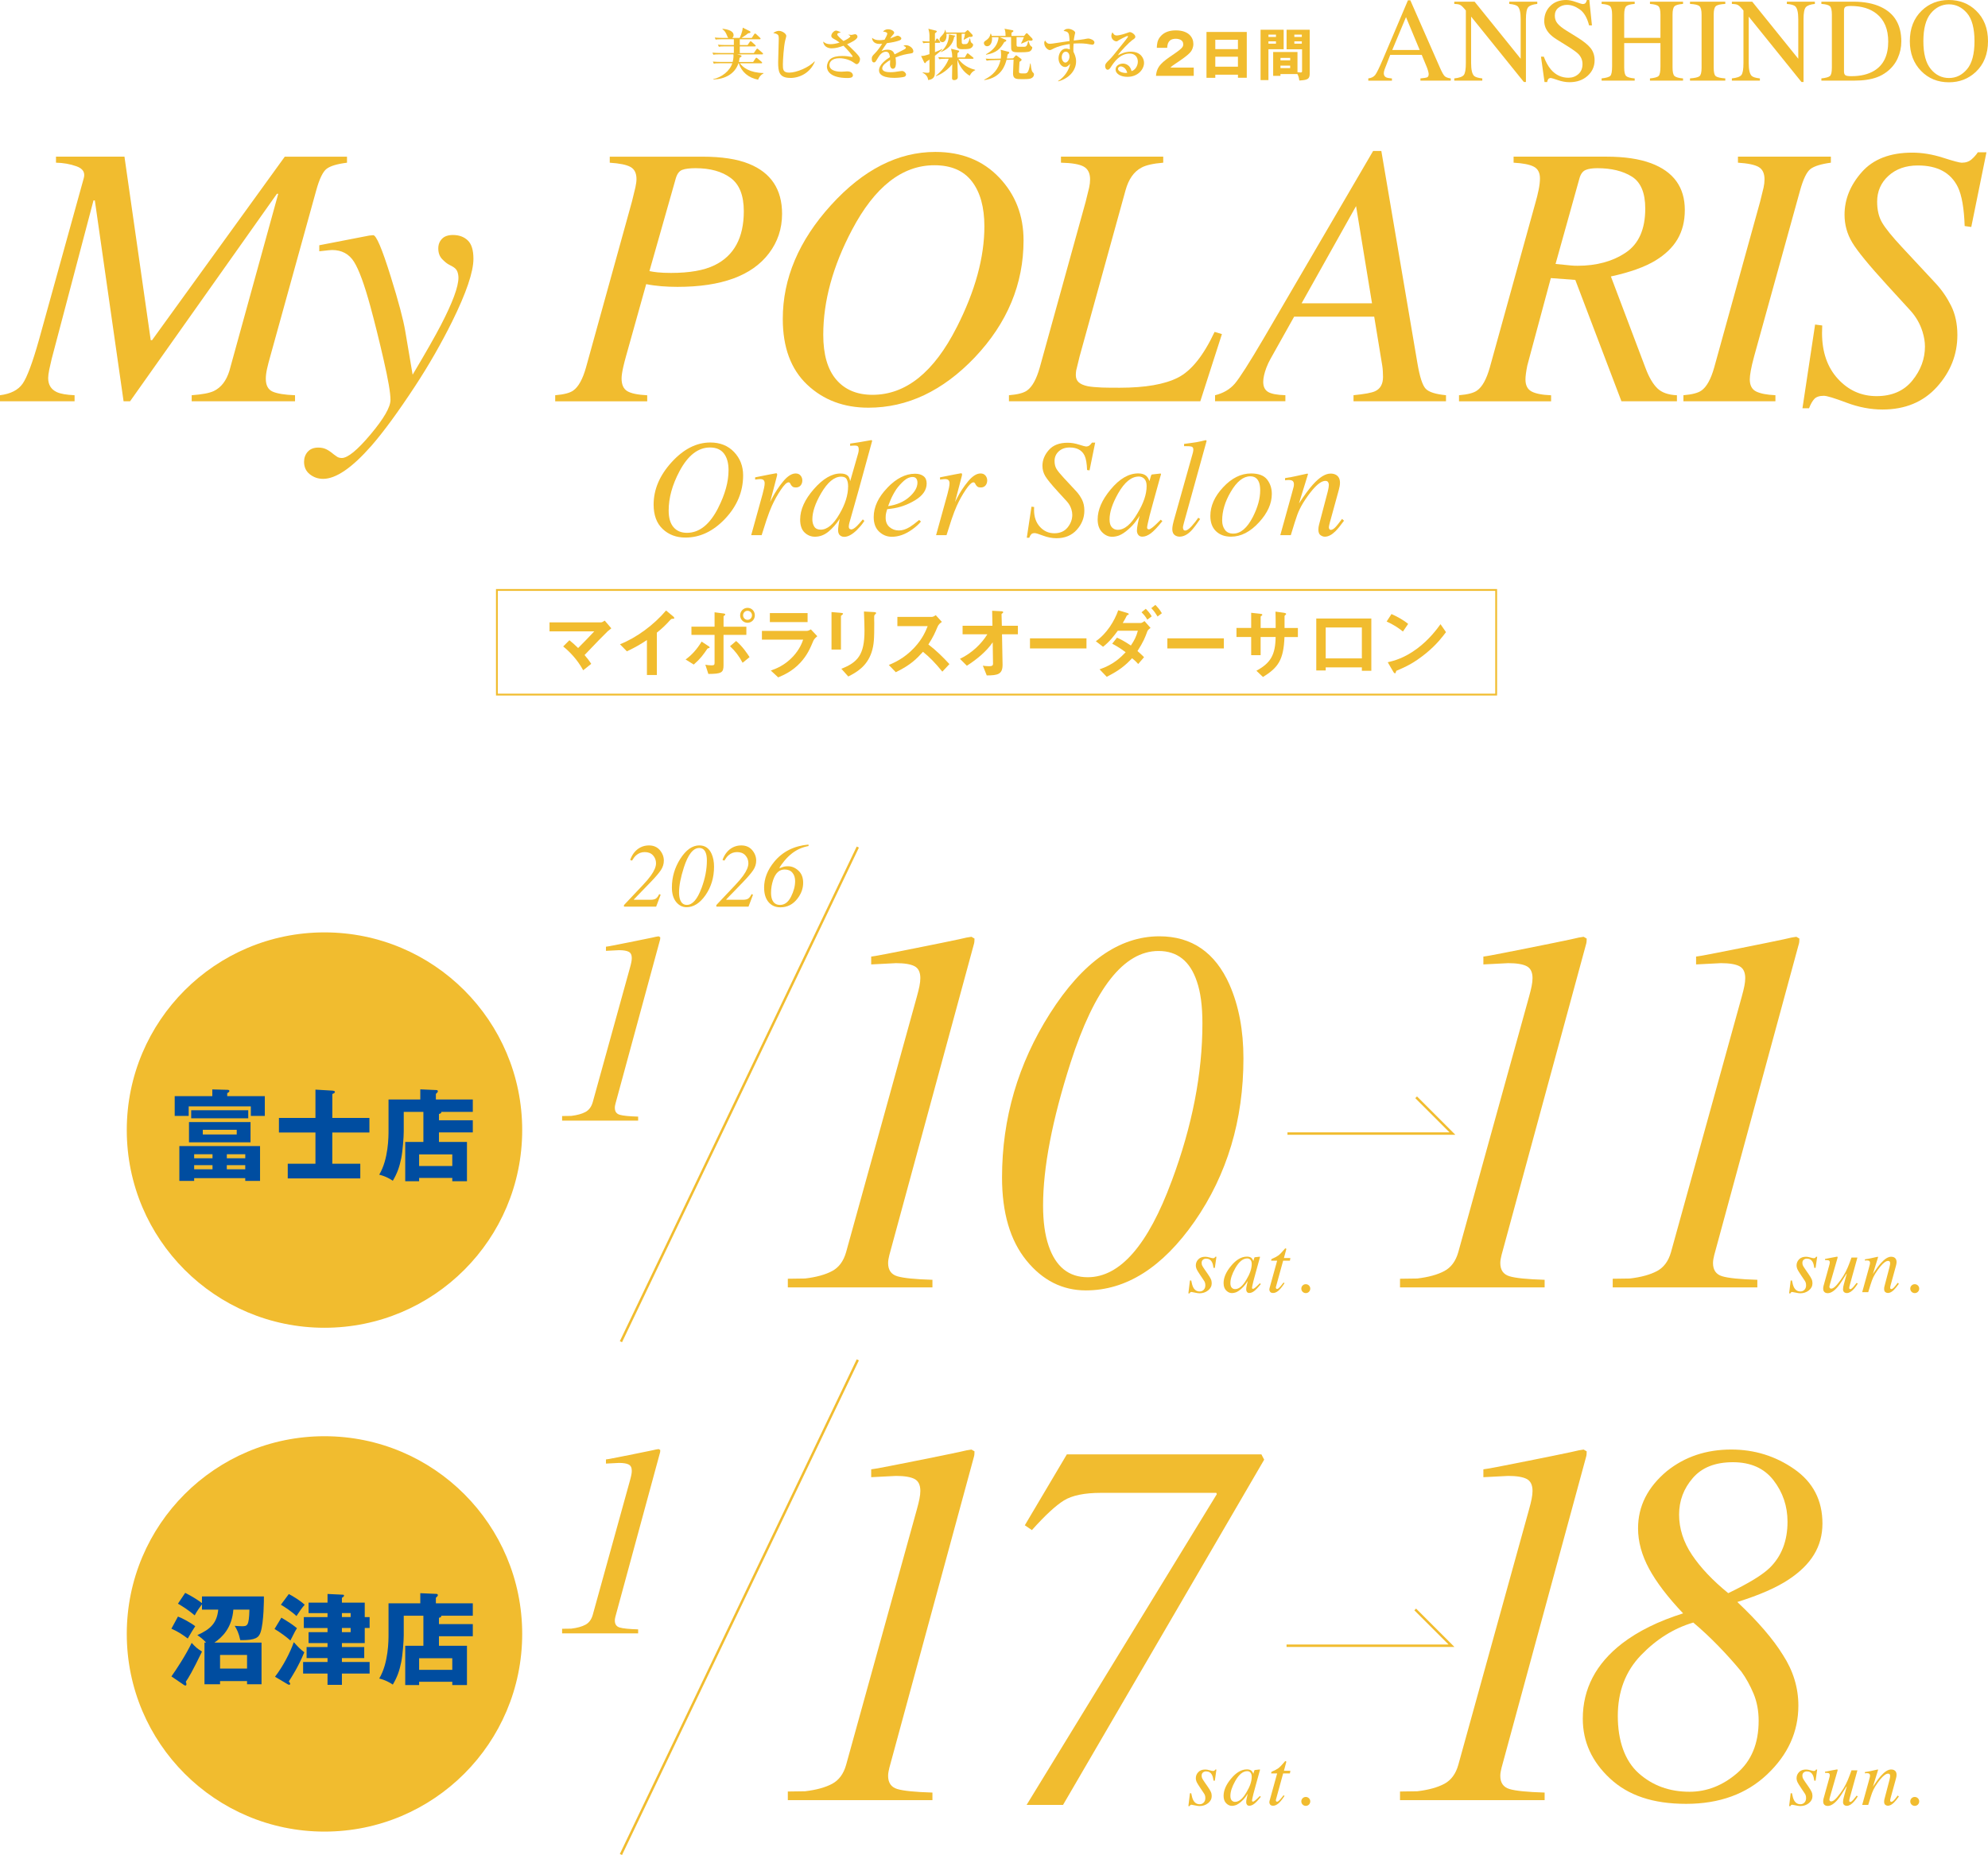 <?xml version="1.0" encoding="UTF-8"?><svg id="_レイヤー_2" xmlns="http://www.w3.org/2000/svg" viewBox="0 0 816.68 762.12"><defs><style>.cls-1{fill:#f1bc2f;}.cls-2{fill-rule:evenodd;}.cls-2,.cls-3,.cls-4{fill:none;stroke:#f1bc2f;stroke-miterlimit:10;}.cls-4{stroke-width:.75px;}.cls-5{fill:#004da0;}</style></defs><g id="_文字"><path class="cls-1" d="M0,162.38c4.36-.55,7.46-2.13,9.29-4.74,1.83-2.61,4.07-8.62,6.73-18.05l18.42-66.5c.6-2.26-.41-3.85-3.05-4.78-2.63-.93-5.43-1.42-8.39-1.47v-2.48h28.13l10.79,75.38.54.03,54.53-75.4h25.56v2.48c-4.06.5-6.86,1.34-8.39,2.52-1.53,1.18-2.95,4.13-4.25,8.84l-18.87,68.15c-.56,1.96-1.01,3.69-1.34,5.19-.33,1.5-.5,2.86-.5,4.06,0,2.71.95,4.48,2.84,5.3s4.94,1.32,9.16,1.47v2.48h-42.45v-2.48c4.26-.31,7.3-.88,9.1-1.73,3.01-1.46,5.14-4.23,6.39-8.3l20.06-72.72h-.55l-60.31,85.23h-2.67l-11.81-82.52h-.55l-17.17,65.08c-.35,1.4-.68,2.86-.99,4.36-.3,1.5-.46,2.68-.46,3.53,0,2.76,1.18,4.68,3.55,5.79,1.5.7,3.94,1.13,7.3,1.28v2.48H0v-2.48Z"/><path class="cls-1" d="M126.41,185.62c1-1.15,2.46-1.73,4.36-1.73,1.25,0,2.36.24,3.31.71.95.48,1.96,1.17,3.01,2.07l1.05.75c.3.25.64.44,1.02.56.38.12.79.19,1.24.19,2.46,0,6.41-3.24,11.85-9.72,5.44-6.48,8.16-11.2,8.16-14.15s-.94-8.31-2.82-16.52c-1.88-8.21-3.7-15.52-5.45-21.93-2.46-9.01-4.7-15.12-6.73-18.32-2.03-3.2-5.03-4.81-8.99-4.81-.3,0-.82.04-1.54.11-.73.08-1.97.21-3.72.41v-2.48l20.53-3.98,1.58-.15c1.25-.15,3.66,5.49,7.22,16.93,3.21,10.28,5.2,17.76,5.98,22.44l3.04,17.95c5.27-8.84,9.13-15.62,11.59-20.34,4.82-9.29,7.23-15.79,7.23-19.51,0-.85-.15-1.69-.45-2.52-.3-.83-1-1.54-2.11-2.15l-1.28-.68c-.8-.4-1.74-1.15-2.82-2.26-1.08-1.1-1.62-2.59-1.62-4.44,0-1.56.5-2.86,1.51-3.92,1-1.05,2.51-1.58,4.51-1.58,2.51,0,4.54.74,6.09,2.22,1.55,1.48,2.33,4,2.33,7.56,0,5.37-2.93,14-8.8,25.89-4.51,9.06-9.55,17.84-15.12,26.35-6.97,10.62-12.96,18.81-17.98,24.57-7.97,9.07-14.59,13.6-19.86,13.6-2.06,0-3.87-.63-5.45-1.88-1.58-1.25-2.37-2.96-2.37-5.12,0-1.61.5-2.98,1.5-4.14Z"/><path class="cls-1" d="M228.08,162.38c3.61-.3,6.09-.95,7.45-1.96,2.11-1.5,3.84-4.64,5.19-9.4l18.87-68.15,1.43-5.87c.15-.7.26-1.34.34-1.92.08-.58.11-1.09.11-1.54,0-2.41-.83-4.06-2.48-4.96-1.65-.9-4.49-1.48-8.5-1.73v-2.48h38.14c7.87,0,14.22.98,19.03,2.93,9.08,3.66,13.62,10.51,13.62,20.54,0,6.12-1.8,11.53-5.4,16.25-6.95,9.18-19.48,13.77-37.59,13.77-2.2,0-4.39-.09-6.56-.26-2.18-.18-4.27-.46-6.27-.86l-8.3,29.65c-.5,1.8-.88,3.28-1.13,4.43-.45,2.01-.68,3.56-.68,4.66,0,2.51.76,4.24,2.29,5.19,1.53.95,4.27,1.53,8.24,1.73v2.48h-37.8v-2.48ZM270.29,111.9c1.38.15,3.17.23,5.37.23,7.61,0,13.57-1.05,17.88-3.16,8.01-3.91,12.02-11.31,12.02-22.19,0-6.47-1.8-11.03-5.41-13.69-3.6-2.66-8.41-3.99-14.42-3.99-2.4,0-4.22.23-5.44.68-1.23.45-2.11,1.61-2.66,3.46l-10.84,38.14c.95.2,2.12.38,3.49.53Z"/><path class="cls-1" d="M410.48,72.94c6.67,7.02,10,15.62,10,25.8,0,17.95-6.67,33.98-20.01,48.07-13.14,13.79-27.71,20.69-43.7,20.69-10.13,0-18.53-3.16-25.2-9.48-6.67-6.32-10-15.32-10-27,0-16.6,6.59-32.17,19.78-46.71,13.24-14.59,27.53-21.89,42.88-21.89,10.83,0,19.58,3.51,26.25,10.53ZM393.03,134.47c7.57-14.89,11.36-28.71,11.36-41.45,0-7.87-1.7-14.03-5.11-18.47-3.41-4.44-8.55-6.66-15.42-6.66-13.24,0-24.52,8.85-33.85,26.55-7.87,14.89-11.81,29.26-11.81,43.1,0,8.12,1.78,14.27,5.34,18.43,3.56,4.16,8.52,6.24,14.89,6.24,13.69,0,25.22-9.25,34.6-27.76Z"/><path class="cls-1" d="M414.49,162.38c3.61-.3,6.09-.95,7.45-1.96,2.11-1.5,3.84-4.64,5.19-9.4l18.87-68.15c.7-2.76,1.18-4.7,1.43-5.83s.38-2.24.38-3.35c0-2.51-.86-4.25-2.59-5.23-1.73-.98-4.85-1.52-9.37-1.62v-2.48h42.01v2.48c-4.16.35-7.15,1.03-8.95,2.03-3.11,1.65-5.29,4.76-6.54,9.32l-18.84,68.16-1.43,5.87c-.05.3-.09.63-.11.98-.03.35-.04.65-.04.9,0,1.26.4,2.25,1.2,2.97.8.73,2.06,1.27,3.76,1.62,1.4.25,3.33.43,5.79.53,1.45.05,3.89.08,7.3.08,10.48,0,18.46-1.39,23.92-4.17,5.47-2.78,10.48-9.04,15.04-18.77l3.01.9-8.88,27.61h-78.61v-2.48Z"/><path class="cls-1" d="M499.16,162.38c3.41-.85,6.1-2.43,8.09-4.74,1.98-2.31,5.93-8.5,11.85-18.58l44.98-77.03h3.38l14.82,87.18c.95,5.62,2.08,9.11,3.39,10.49,1.3,1.38,4.09,2.27,8.35,2.67v2.48h-37.99v-2.48c4.56-.45,7.52-1,8.88-1.65,2.16-1,3.24-2.96,3.24-5.87,0-.75-.03-1.55-.08-2.41-.05-.85-.13-1.58-.23-2.18l-3.31-20.16h-32.89l-9.69,17.3c-.65,1.15-1.23,2.38-1.73,3.69-.85,2.31-1.28,4.24-1.28,5.79,0,1.96.66,3.34,1.99,4.14,1.33.8,3.7,1.25,7.11,1.35v2.48h-28.89v-2.48ZM563.63,124.61l-6.55-39.94-22.37,39.94h28.92Z"/><path class="cls-1" d="M599.37,162.38c3.61-.3,6.09-.95,7.45-1.96,2.11-1.5,3.84-4.64,5.19-9.4l18.88-68.18c.4-1.35.79-2.94,1.17-4.77.38-1.83.56-3.42.56-4.77,0-2.35-.85-3.97-2.56-4.84-1.7-.88-4.46-1.41-8.27-1.62v-2.48h38.18c7.33,0,13.43.9,18.3,2.71,9.24,3.46,13.86,9.86,13.86,19.19s-4.02,15.85-12.06,20.77c-4.37,2.66-10.47,4.84-18.31,6.55l14.27,37.75c1.4,3.71,3.01,6.44,4.81,8.2,1.81,1.76,4.49,2.71,8.05,2.86v2.48h-22.79l-18.96-49.87-10.05-.75-8.65,32.13c-.38,1.35-.71,2.62-1.02,3.83-.5,2.46-.75,4.36-.75,5.72,0,2.36.83,3.99,2.48,4.89,1.65.9,4.34,1.43,8.05,1.58v2.48h-37.83v-2.48ZM645.48,109.08c.8.08,1.68.11,2.63.11,7.76,0,14.32-1.79,19.7-5.37,5.38-3.58,8.07-9.62,8.07-18.13,0-6.46-1.84-10.84-5.51-13.14-3.67-2.3-8.41-3.45-14.19-3.45-2.06,0-3.68.25-4.83.75s-1.99,1.63-2.49,3.38l-9.83,35.21c3.5.35,5.65.56,6.45.64Z"/><path class="cls-1" d="M691.55,162.38c3.61-.3,6.09-.95,7.45-1.96,2.11-1.5,3.84-4.64,5.19-9.4l18.87-68.15c.7-2.76,1.18-4.7,1.43-5.83.25-1.13.38-2.24.38-3.35,0-2.46-.8-4.15-2.41-5.08-1.61-.93-4.44-1.52-8.5-1.77v-2.48h38.17v2.48c-4.06.55-6.86,1.42-8.39,2.6-1.53,1.18-2.95,4.1-4.25,8.76l-18.87,68.15c-.65,2.41-1.12,4.39-1.39,5.94-.28,1.55-.41,2.73-.41,3.54,0,2.51.89,4.19,2.67,5.04,1.78.85,4.4,1.35,7.86,1.5v2.48h-37.79v-2.48Z"/><path class="cls-1" d="M745.65,133.34l2.93.38c-.05,1.76-.08,2.78-.08,3.08,0,7.82,2.17,14.1,6.51,18.84,4.34,4.74,9.64,7.11,15.91,7.11s11.21-2.13,14.67-6.39c3.46-4.26,5.19-8.93,5.19-13.99,0-1.91-.33-3.91-.98-6.02-1-3.26-2.66-6.17-4.97-8.73l-9.63-10.53c-7.42-8.12-12.19-13.94-14.29-17.45-2.11-3.51-3.16-7.32-3.16-11.43,0-6.32,2.36-12.15,7.07-17.49,4.71-5.34,11.63-8.01,20.76-8.01,4.06,0,8.25.69,12.56,2.07,4.31,1.38,6.89,2.07,7.75,2.07,1.65,0,3.01-.46,4.06-1.39,1.05-.93,1.9-1.89,2.56-2.9h3.54l-6.24,30.69-2.71-.38c-.25-7.3-1.18-12.62-2.78-15.97-2.9-5.95-8.38-8.92-16.44-8.92-4.95,0-8.98,1.42-12.09,4.25-3.1,2.83-4.65,6.38-4.65,10.64,0,3.46.7,6.36,2.11,8.71,1.4,2.35,4.09,5.66,8.05,9.92l13.92,14.95c2.51,2.7,4.61,5.77,6.32,9.2,1.7,3.43,2.56,7.43,2.56,11.98,0,8.02-2.8,15.13-8.39,21.33-5.59,6.19-13.05,9.29-22.38,9.29-4.86,0-9.79-.94-14.78-2.82-4.99-1.88-8.09-2.82-9.29-2.82-1.81,0-3.11.43-3.91,1.28-.8.85-1.53,2.13-2.18,3.84h-2.71l5.19-34.38Z"/><path class="cls-1" d="M562.1,33.12v-.91c1.26-.14,2.21-.62,2.84-1.42.63-.81,1.71-3.01,3.24-6.62L578.39.12h.98l12.21,27.79c.81,1.84,1.46,2.98,1.95,3.42.49.44,1.3.73,2.45.89v.91h-12.46v-.91c1.43-.13,2.36-.28,2.77-.46.41-.18.62-.63.62-1.35,0-.24-.08-.66-.24-1.26-.16-.6-.38-1.24-.67-1.91l-1.96-4.71h-12.92c-1.27,3.21-2.03,5.16-2.28,5.87-.25.71-.37,1.27-.37,1.68,0,.83.33,1.4,1,1.72.41.19,1.19.33,2.34.43v.91h-9.71ZM583.21,20.53l-5.62-13.5-5.64,13.5h11.26Z"/><path class="cls-1" d="M597.42,32.21c2.03-.21,3.33-.67,3.9-1.37.58-.71.86-2.36.86-4.94V4.31l-.67-.79c-.72-.84-1.33-1.37-1.83-1.57-.5-.2-1.26-.32-2.26-.35v-.91h8.36l18.92,23.45V7.86c0-2.68-.4-4.42-1.2-5.23-.53-.52-1.69-.86-3.49-1.02v-.91h11.51v.91c-1.87.19-3.11.65-3.73,1.36s-.93,2.36-.93,4.93v25.8h-.84l-21.68-26.88v19.08c0,2.68.39,4.42,1.17,5.24.51.53,1.65.88,3.42,1.08v.91h-11.51v-.91Z"/><path class="cls-1" d="M634.19,23.26c.83,2.2,1.8,3.96,2.91,5.26,1.94,2.28,4.36,3.42,7.24,3.42,1.56,0,2.91-.49,4.05-1.48,1.14-.99,1.71-2.37,1.71-4.14,0-1.6-.57-2.98-1.72-4.16-.75-.75-2.32-1.87-4.73-3.37l-4.18-2.61c-1.26-.8-2.26-1.6-3.01-2.42-1.39-1.55-2.08-3.25-2.08-5.12,0-2.47.82-4.53,2.47-6.17,1.64-1.64,3.82-2.47,6.53-2.47,1.12,0,2.46.27,4.03.83,1.57.55,2.47.83,2.69.83.61,0,1.03-.14,1.26-.43.23-.29.41-.69.54-1.22h1l1.08,10.43h-1.17c-.8-3.14-2.08-5.34-3.84-6.58-1.76-1.24-3.51-1.87-5.23-1.87-1.34,0-2.51.4-3.51,1.18-1,.79-1.5,1.89-1.5,3.29,0,1.26.38,2.34,1.15,3.23.76.91,1.95,1.86,3.56,2.85l4.3,2.66c2.69,1.66,4.59,3.18,5.7,4.57,1.09,1.4,1.63,3.06,1.63,4.98,0,2.57-.97,4.71-2.91,6.44s-4.42,2.58-7.43,2.58c-1.52,0-3.1-.29-4.75-.86-1.65-.57-2.6-.86-2.84-.86-.58,0-.96.18-1.16.53-.2.35-.33.73-.4,1.13h-1.08l-1.46-10.43h1.13Z"/><path class="cls-1" d="M657.95,32.21c1.91-.21,3.11-.56,3.59-1.06s.72-1.81.72-3.92V6.01c0-1.75-.27-2.9-.8-3.42-.53-.53-1.7-.85-3.51-.98v-.91h13.59v.91c-1.79.13-2.96.45-3.5.98-.54.53-.81,1.67-.81,3.42v9.55h14.89V6.01c0-1.75-.26-2.9-.79-3.42-.53-.53-1.7-.85-3.52-.98v-.91h13.59v.91c-1.8.13-2.97.45-3.51.98-.53.53-.8,1.67-.8,3.42v21.8c0,1.78.27,2.92.8,3.42.53.5,1.7.83,3.51.99v.91h-13.59v-.91c1.93-.19,3.13-.54,3.6-1.05s.71-1.82.71-3.93v-9.53h-14.89v10.1c0,1.78.27,2.92.81,3.43s1.71.83,3.5.98v.91h-13.59v-.91Z"/><path class="cls-1" d="M694.26,32.21c1.99-.14,3.29-.44,3.88-.89.59-.45.88-1.62.88-3.51V6.01c0-1.8-.3-2.96-.88-3.48-.59-.52-1.88-.83-3.88-.92v-.91h14.5v.91c-1.99.1-3.29.4-3.88.92s-.88,1.68-.88,3.48v21.8c0,1.89.29,3.06.88,3.51.59.45,1.88.75,3.88.89v.91h-14.5v-.91Z"/><path class="cls-1" d="M711.46,32.21c2.03-.21,3.33-.67,3.9-1.37.58-.71.86-2.36.86-4.94V4.31l-.67-.79c-.72-.84-1.33-1.37-1.83-1.57-.5-.2-1.26-.32-2.26-.35v-.91h8.36l18.92,23.45V7.86c0-2.68-.4-4.42-1.2-5.23-.53-.52-1.69-.86-3.49-1.02v-.91h11.51v.91c-1.87.19-3.11.65-3.73,1.36s-.93,2.36-.93,4.93v25.8h-.84l-21.68-26.88v19.08c0,2.68.39,4.42,1.17,5.24.51.53,1.65.88,3.42,1.08v.91h-11.51v-.91Z"/><path class="cls-1" d="M748.24,32.21c1.79-.19,2.95-.51,3.49-.96.54-.45.81-1.6.81-3.44V6.01c0-1.79-.26-2.94-.79-3.45-.53-.51-1.7-.83-3.52-.96v-.91h13.21c4.45,0,8.22.73,11.3,2.2,5.55,2.63,8.33,7.34,8.33,14.12,0,2.44-.5,4.76-1.5,6.96-1,2.2-2.5,4.06-4.51,5.58-1.28.96-2.6,1.68-3.97,2.18-2.5.93-5.58,1.39-9.24,1.39h-13.62v-.91ZM758.11,30.92c.39.26,1.2.38,2.43.38,3.83,0,6.98-.76,9.45-2.28,3.8-2.33,5.7-6.31,5.7-11.95,0-5.03-1.56-8.81-4.69-11.35-2.68-2.17-6.23-3.26-10.65-3.26-1.1,0-1.85.12-2.24.36-.39.24-.59.77-.59,1.58v24.93c0,.8.2,1.33.59,1.58Z"/><path class="cls-1" d="M789.49,4.33c3.02-2.89,6.72-4.33,11.13-4.33s8.14,1.45,11.15,4.36c3.27,3.14,4.91,7.33,4.91,12.56s-1.69,9.54-5.07,12.68c-3.03,2.81-6.69,4.21-10.98,4.21-4.59,0-8.41-1.56-11.44-4.67-3.08-3.17-4.62-7.25-4.62-12.23,0-5.23,1.64-9.43,4.93-12.59ZM793.16,28.35c2.03,2.47,4.52,3.7,7.48,3.7s5.36-1.2,7.41-3.6c2.05-2.4,3.08-6.24,3.08-11.52s-1.04-9.21-3.11-11.58c-2.08-2.38-4.54-3.57-7.38-3.57s-5.43,1.23-7.46,3.7c-2.04,2.47-3.05,6.28-3.05,11.45s1.01,8.96,3.04,11.43Z"/><path class="cls-1" d="M311.42,32.73c-3.95-.76-6.74-3.12-7.94-6.74h-.11c-1.52,4.45-5.59,6.51-10.32,6.67v-.18c3.32-.65,6.79-3.32,7.78-6.49h-5.12c-1.59,0-2.05.07-2.49.16l-.37-.85c1.09.09,2.19.14,3.28.14h4.85c.3-1.15.41-2.35.32-3.12h-5.77c-1.59,0-2.05.07-2.49.16l-.37-.85c1.08.09,2.19.14,3.28.14h5.52v-2.72h-3.67c-1.62,0-2.05.07-2.49.16l-.39-.85c1.09.09,2.19.14,3.3.14h3.25v-2.38h-4.99c-1.59,0-2.03.07-2.49.14l-.37-.83c1.08.09,2.19.14,3.28.14h2.33c-.28-.21-.3-.3-.65-1.15-.39-.97-.92-1.85-1.8-2.42l.05-.18c1.06.12,4.52.51,4.52,2.61,0,.12,0,.74-.55,1.15h3.05c.07-.14,1.15-2.31,1.27-4.22l2.88,1.43c.23.12.3.28.3.37,0,.39-.32.42-.95.51-.85.69-.99.76-2.75,1.92h4.22l1.02-1.55c.07-.12.23-.28.35-.28.16,0,.35.16.44.25l1.59,1.5c.07.07.23.23.23.37,0,.23-.23.25-.37.25h-8.17v2.38h3.21l.88-1.29c.12-.16.21-.3.35-.3s.32.14.41.23l1.46,1.32c.09.09.23.18.23.35,0,.23-.23.25-.35.25h-6.19v2.72h5.77l1.04-1.52c.11-.16.23-.3.37-.3s.28.14.41.25l1.73,1.5c.12.09.23.23.23.37,0,.23-.23.25-.35.25h-10.29l1.34.32c.35.09.46.18.46.37,0,.3-.23.42-.83.74-.02.46-.07.9-.25,1.69h5.84l.99-1.45c.12-.16.21-.3.35-.3.11,0,.28.12.44.25l1.69,1.43c.09.09.25.23.25.37,0,.23-.23.25-.37.25h-8.75c1.2,1.71,4.04,3.88,9.65,3.99v.18c-1.36.69-1.98,1.94-2.19,2.56Z"/><path class="cls-1" d="M324.63,32.01c-4.66,0-4.96-2.75-4.96-6.46,0-1.52.25-8.24.25-9.62,0-1.04-.14-1.38-.32-1.59-.18-.21-.88-.67-1.94-.74.88-.78,1.92-.92,2.31-.92,1.32,0,3.05,1.11,3.05,2.1,0,.3-.39,1.57-.46,1.85-.6,2.47-.95,8.17-.95,9.86,0,1.94,0,3.35,2.61,3.35,2.98,0,8.13-2.15,10.36-4.62l.14.14c-1.87,4.5-6.09,6.67-10.09,6.67Z"/><path class="cls-1" d="M351.96,26.36c-.32,0-.46-.09-1.78-.99-.58-.42-2.75-1.45-5.35-1.45-3.25,0-4.09,1.73-4.09,2.75,0,2.79,4.11,2.79,4.99,2.79.37,0,2.01-.14,2.33-.14,2.1,0,2.33,1.38,2.33,1.62,0,1.11-1.55,1.11-2.22,1.11-7.2,0-8.47-3.02-8.47-4.64,0-1.04.49-2.45,1.48-3.21,1.13-.88,2.89-1.2,4.82-1.2,1.5,0,2.82.18,3.67.35.07.02.18.05.28.05.14,0,.32-.05.32-.21,0-.3-2.22-2.93-3.76-4.41-1.55.58-3.14,1.08-4.87,1.08-1.87,0-3.3-1.02-3.49-2.79.51.42,1.29,1.08,2.98,1.08.99,0,2.24-.14,3.79-.67-1.27-.92-1.82-1.22-2.24-1.43-.95-.51-1.18-.81-1.18-1.34,0-.92,1.13-2.15,1.96-2.15.3,0,1.18.3,1.96.74-.16.07-.97.23-1.11.32-.21.12-.35.3-.35.51,0,.51,1.08,1.45,2.56,2.72,1.45-.67,2.79-1.5,2.79-1.92,0-.14-.07-.25-.79-.65l.02-.05c.62.09,1.13.12,1.27.12.21,0,1.2-.3,1.41-.3.55,0,1.04.46,1.04,1.02,0,1.25-3.19,2.63-4.27,3.12.21.18,1.15,1.04,1.34,1.22,1.18,1.13,3.35,3.23,3.76,4.13.16.32.21.48.21.67,0,1.13-.67,2.15-1.36,2.15Z"/><path class="cls-1" d="M374.33,21.92c-2.19.35-3.81.6-6.46,1.71.07.39.19,1.06.19,2.15,0,.6,0,2.47-1.25,2.47-.67,0-1.2-.72-1.2-1.64,0-.28.07-1.48.07-1.71v-.23c-1.25.72-3.25,2.05-3.25,3.37,0,1.52,2.22,1.62,3.44,1.62s2.35-.16,3.53-.37c.3-.05,1.02-.14,1.15-.14.83,0,1.66.88,1.66,1.45,0,.53-.37.83-.69.95-.62.21-2.75.44-4.11.44-1.45,0-6.3-.12-6.3-3.07,0-2.33,2.72-4.34,4.48-5.45-.16-1.06-.37-2.22-1.66-2.22-1.39,0-2.45,1.15-3.12,2.29-.28.46-.99,1.68-1.27,1.92-.14.12-.32.18-.51.18-.74,0-.9-.81-.9-1.48,0-.85.14-1.11,1.29-2.26,1.18-1.18,2.1-2.54,2.98-3.92-.42.05-.67.07-1.06.07-2.45,0-3.12-1.55-3.07-2.52.78.69,1.64.97,3.09.97.28,0,.97-.02,2.01-.16.35-.62,1.13-2.03,1.13-2.54,0-.39-.65-.78-1.75-.83.35-.39.9-.95,2.15-.95s2.42.81,2.42,1.36c0,.39-.12.53-.67,1.13-.18.18-.28.3-.97,1.29.41-.14,2.17-.88,2.54-1.02.21-.07.37-.12.53-.12.62,0,1.52.67,1.52,1.11s-.37.67-.72.81c-1.43.53-2.86.83-5.22,1.15-.35.53-1.94,2.77-2.19,3.25.53-.23,1.29-.58,2.49-.58,2.01,0,2.56,1.08,2.88,1.94.62-.32,3.88-2.01,4.02-2.08.55-.3.6-.48.6-.67,0-.3-.09-.35-.99-.78.18-.12.46-.25,1.02-.25,1.48,0,3.05,1.29,3.05,2.49,0,.67-.39.78-.88.85Z"/><path class="cls-1" d="M384.07,22.89v6.51c0,1.64-.14,3.14-2.77,3.49-.09-.97-.65-2.26-2.26-2.98v-.18c1.13.18,1.82.18,1.96.18.58,0,.83-.02.83-.67v-4.75c-.35.25-.62.44-1.36.9-.07.25-.23.55-.44.55-.14,0-.3-.14-.37-.3l-1.27-2.65c1.04-.02,1.25-.05,3.44-.74v-4.66c-1.41,0-1.92.05-2.54.16l-.39-.85c.99.09,1.96.14,2.93.14v-2.68c0-.18-.07-1.39-.46-2.54l3.12.76c.16.05.35.16.35.32s-.12.32-.76.81v3.32h.07l.44-.9c.11-.23.21-.32.35-.32.12,0,.25.09.39.25l.72.9c.16.21.21.32.21.42,0,.14-.19.21-.35.21h-1.82v3.85c.9-.37,2.35-.97,2.93-1.36l.09.16c-.48.55-1.13,1.18-3.02,2.65ZM398.34,31.11c-2.54-1.48-4.27-4.11-5.03-6.58.02,1.13.16,6.65.16,7.18,0,.97-.95,1.2-1.45,1.2-.9,0-.92-.53-.92-.85,0-.3.09-4.75.09-5.66-2.75,3.35-5.7,4.52-6.69,4.89l-.05-.14c2.47-1.96,4.43-4.64,5.29-6.99h-1.43c-1.41,0-1.92.05-2.49.16l-.37-.85c1.41.12,3.02.14,3.28.14h2.45c-.02-1.64-.11-1.96-.48-3.58l3.09.74c.12.02.25.14.25.28,0,.09-.05.18-.09.25-.09.09-.51.48-.6.53-.02.6-.05,1.02-.05,1.78h3.05l.81-1.41c.12-.18.21-.3.35-.3.11,0,.25.12.44.25l1.75,1.41c.12.09.23.21.23.35,0,.21-.21.25-.37.25h-5.84c.78,1.22,2.86,3.53,6.88,4.52v.16c-1.02.51-1.57.99-2.24,2.26ZM398.73,19.82c-.39.21-.76.39-3.53.39-1.82,0-2.1-.72-2.19-1.36-.02-.16-.02-.65-.07-4.96h-4.15c0,.16.05.39.05.72,0,1.52-.71,2.72-1.66,2.72-.21,0-1.2-.16-1.2-1.15,0-.53.11-.67,1.18-1.82.76-.81.95-1.45,1.08-2.1l.12.02c.05.16.28.92.3,1.06h7.66l.83-.72c.14-.14.25-.23.37-.23s.25.12.39.25l1.46,1.52c.11.14.23.3.23.48,0,.46-.46.58-1.48.53-.74.39-1.45.76-2.17,1.18l-.09-.09c.19-.46.51-1.78.58-2.38h-1.38c0,.46,0,3.53.05,3.74.09.46.58.51.74.51,1.25,0,1.43,0,1.8-.58.09-.14.42-.74.72-1.8h.16c.19,1.45.35,1.71.72,1.96.28.18.51.37.51.76s-.39,1.04-.99,1.34ZM391.99,15.11c-.3,1.59-1.04,4.48-5.47,6.3l-.02-.16c2.35-1.92,3.28-4.41,3.35-7.09l2.24.44c.18.05.35.07.35.18,0,.18-.28.28-.44.32Z"/><path class="cls-1" d="M423.38,16.71c-.28,0-.62-.02-.9-.05-.74.37-1.55.72-2.89,1.27l-.11-.14c.21-.42.69-1.36,1.15-2.52h-3.02v3.14c0,.3.07.72.39.76.23.05,2.4.05,2.58.05.88,0,1.29-.09,1.82-2.33h.18c.32,1.15.46,1.68.95,2.05.48.37.53.42.53.6,0,.44-.32,1.25-1.08,1.59-.81.35-2.84.35-3.95.35-2.33,0-3.42,0-3.62-1.41-.05-.39-.05-3.9-.05-4.8h-4.69l2.38,1.02c.25.12.35.18.35.35,0,.28-.39.51-.83.62-1.55,2.72-3.18,4.48-7.48,5.22l-.05-.18c2.24-1.25,4.39-3.07,5.01-5.89.05-.16.16-.65.14-1.13h-2.7c.02.16.05.39.05.74,0,1.66-.85,2.98-2.01,2.98-.83,0-1.34-.69-1.34-1.29,0-.51.16-.62.97-1.2.81-.55,1.5-1.25,1.73-2.65h.19c.16.32.23.51.32.88h5.7c-.02-.83-.05-1.98-.44-2.93l3.16.58c.3.05.48.12.48.35,0,.21-.11.32-.78.72v1.29h5.19l.69-.85c.09-.12.25-.25.39-.25.16,0,.28.12.37.21l1.82,1.89s.23.28.23.48c0,.48-.49.51-.85.51ZM423.22,32.29c-.37.12-.74.23-3.37.23-2.31,0-3.69,0-3.69-2.33,0-.9.21-4.87.23-5.68l-2.91.07c-.51,1.92-1.98,7.36-9.12,8.33l-.05-.16c3.6-1.75,5.93-4.36,6.72-8.12l-3.23.09c-1.04.02-1.68.05-2.49.21l-.39-.85c1.34.12,3,.07,3.3.07l2.91-.07c.05-.37.12-.85.12-1.66,0-.97-.09-1.5-.19-1.98l3.12.81c.18.05.44.12.44.37,0,.23-.21.42-.67.74-.09.58-.16.97-.32,1.68l2.56-.07.9-.99c.09-.09.23-.25.32-.25.11,0,.35.14.41.21l1.57,1.18c.12.09.28.23.28.42,0,.35-.32.53-.85.85-.09,1.34-.21,3.28-.21,4.04s.46.74,2.08.74c1.32,0,1.85-.16,2.52-4.11h.16c.39,3.12.51,3.25,1.15,3.9.21.21.25.32.25.58,0,.58-.32,1.39-1.55,1.78Z"/><path class="cls-1" d="M448.73,18.37c-.39,0-2.08-.35-2.42-.39-1.02-.12-1.98-.16-2.98-.16-1.13,0-1.82.05-2.31.09-.09,1.59-.11,2.56-.05,3.35.35.72,1.09,2.1,1.09,3.95,0,3.74-2.89,7.02-7.32,8.22l-.09-.16c2.54-1.43,4.71-4.75,4.96-7.13-.42.53-1.08,1.39-2.08,1.39-1.45,0-2.68-1.62-2.68-3.55s1.18-4.02,3.05-4.02c.6,0,1.13.18,1.59.32,0-.12-.02-1.45-.05-2.17-1.2.16-4.48.62-7.32,2.19-.23.14-.55.28-.83.28-.85,0-2.31-1.25-2.31-2.91,0-.55.14-.74.35-1.02.58.9.97,1.34,1.96,1.34.51,0,.6,0,4.62-.62.46-.07,2.91-.42,3.46-.51-.14-3.37-.32-3.85-2.45-4.15.39-.44.76-.88,1.89-.88s2.88.85,2.88,1.62c0,.12-.16.69-.21.92-.21.83-.32,1.85-.37,2.28,1.43-.16,4.09-.46,5.26-.74.18-.05.51-.09.74-.09.55,0,2.49.58,2.49,1.62,0,.6-.48.95-.9.95ZM437.81,21.23c-.97,0-1.64,1.08-1.64,2.29s.74,2.19,1.5,2.19,1.68-1.13,1.68-2.45c0-1.18-.62-2.03-1.55-2.03Z"/><path class="cls-1" d="M463.14,31.57c-2.58,0-4.85-1.11-4.85-3.07,0-1.66,1.82-2.38,3.02-2.38,1.09,0,3,.6,3.53,3.09,1.41-.35,2.59-2.1,2.59-3.88s-1.11-3.32-3.32-3.32c-4.15,0-6.53,3.65-7.78,5.56-.28.44-.69,1.08-1.27,1.08-.71,0-1.06-.78-1.06-1.5,0-.9.51-1.41,1.71-2.58.99-.97,1.52-1.64,5.61-6.74.76-.95,1.69-2.1,1.96-2.56.07-.09.11-.23.11-.3,0-.09-.05-.18-.21-.18-.44,0-3.53,1.66-3.67,1.78-.37.28-.58.42-.88.42-.85,0-2.08-.88-2.08-2.26,0-.51.19-1.06.46-1.45.48.83.85,1.29,1.75,1.29,1.18,0,3.53-.76,4.2-1.02.21-.07.97-.37,1.13-.37.92,0,2.31,1.13,2.31,1.87,0,.58-.21.72-1.38,1.52-.85.58-4.92,4.62-5.77,6.16,1.39-.72,3.02-1.5,5.31-1.5,4.22,0,5.42,2.91,5.42,4.57,0,2.63-2.42,5.77-6.86,5.77ZM460.41,27.28c-.44,0-1.11.3-1.11.99,0,1.34,2.49,1.71,3,1.71.39,0,.55-.05.78-.09-.6-2.17-2.1-2.61-2.68-2.61Z"/><path class="cls-1" d="M490.4,31.16h-15.51c.3-4.04,2.56-5.7,7.46-9.02,3.72-2.54,3.72-3.07,3.72-4.04,0-1.73-1.85-2.17-3.05-2.17-3.12,0-3.44,2.22-3.53,3.72h-4.27c.07-1.45.14-3.05,1.43-4.59,1.55-1.87,3.79-2.58,6.39-2.58,5.29,0,7.2,2.91,7.2,5.56,0,1.5-.6,2.56-1.02,3.16-1.18,1.64-5.84,4.62-6.07,4.78-1.5.97-1.73,1.2-2.35,1.78h9.6v3.42Z"/><path class="cls-1" d="M499.25,30.69v1.27h-3.62V13.13h16.55v18.83h-3.62v-1.27h-9.3ZM508.55,20.19v-3.85h-9.3v3.85h9.3ZM508.55,27.39v-4.09h-9.3v4.09h9.3Z"/><path class="cls-1" d="M527.34,12.21v8.03h-6.26v12.67h-3.23V12.21h9.49ZM524.18,15.18v-.95h-3.09v.95h3.09ZM521.08,16.98v.97h3.09v-.97h-3.09ZM526.02,30.42v.74h-3v-9.79h9.99v8.29c.69.09,1.06.12,1.27.12.6,0,.62-.23.62-.81v-8.72h-6.37v-8.03h9.51v17.93c0,2.33-.81,2.72-4.27,2.93-.09-.6-.23-1.64-.78-2.65h-6.97ZM530.02,24.81v-1.02h-3.99v1.02h3.99ZM526.02,26.95v1.04h3.99v-1.04h-3.99ZM534.79,15.18v-.95h-3.07v.95h3.07ZM531.72,16.98v.97h3.07v-.97h-3.07Z"/><rect class="cls-4" x="204.13" y="242.38" width="410.5" height="42.99"/><path class="cls-1" d="M249.64,259.36c-.82.78-5.45,5.45-9.5,9.76,1.24,1.47,1.89,2.28,2.74,3.62l-3.3,2.64c-2.45-4.5-5.65-7.7-8.22-9.79l2.55-2.55c1.24.98,2.19,1.83,3.59,3.2,2.55-2.55,4.41-4.47,6.63-6.85h-18.38v-3.69h21.15c.46,0,.98-.36,1.53-.72l2.71,3.17c-.65.49-1.14.88-1.5,1.21Z"/><path class="cls-1" d="M276.24,254.24c-.49.03-.55.1-1.01.59-1.63,1.86-3.46,3.56-5.39,5.09v17.4h-4.08v-14.36c-2.22,1.47-4.41,2.84-8.23,4.64l-2.84-2.91c6.82-2.68,14-8.03,18.93-13.87l2.84,2.35c.13.1.55.52.55.78,0,.23-.13.26-.78.29Z"/><path class="cls-1" d="M291.13,266.28c-.42.13-.46.13-.55.26-1.7,2.48-2.81,4.08-5.58,6.49l-3.36-2.09c2.38-1.66,4.67-4.15,6.59-7.34l2.68,1.76c.13.07.62.39.62.62,0,.2-.2.26-.39.29ZM297.23,260.83v12.47c0,3.04-.78,3.56-6.23,3.59l-1.24-3.79c.65.13,1.6.26,2.58.26,1.04,0,1.21-.26,1.21-1.04v-11.49h-9.5v-3.36h9.5v-5.91l3.52.46c.52.07.88.16.88.46,0,.16-.13.26-.42.46-.13.07-.29.2-.29.36v4.18h9.37v3.36h-9.37ZM305.06,272.29c-1.44-2.71-3-4.77-5.16-6.79l2.51-2.15c2.61,2.19,4.64,5.26,5.52,6.63l-2.87,2.32ZM307.09,255.87c-1.73,0-3.04-1.4-3.04-3.07s1.34-3.07,3.04-3.07,3,1.34,3,3.07-1.34,3.07-3,3.07ZM307.09,250.94c-1.04,0-1.83.85-1.83,1.86s.82,1.86,1.83,1.86,1.83-.82,1.83-1.86-.82-1.86-1.83-1.86Z"/><path class="cls-1" d="M334.15,263.22c-1.24,2.94-2.45,5.91-5.39,9.07-3.33,3.59-6.92,5.09-9.07,6.01l-3.04-2.81c1.96-.69,5.61-1.99,9.14-5.78,2.74-2.97,3.69-5.61,4.15-6.92h-16.94v-3.59h18.51c.52,0,1.21-.39,1.6-.62l2.64,2.81c-1.14.91-1.5,1.63-1.6,1.83ZM316.26,255.58v-3.69h15.5v3.69h-15.5Z"/><path class="cls-1" d="M345.99,252.61c-.49.36-.52.39-.52.49v13.77h-3.88v-15.41l3.88.33c.26.03.85.07.85.36,0,.16-.2.33-.33.46ZM359.54,252.38c-.42.42-.42.52-.42,1.44-.03.29.03,1.76.03,2.09,0,6.36-.07,8.94-1.11,12.11-1.93,5.78-6.17,8.19-9.56,9.92l-2.84-3.17c6.69-2.64,9.5-5.74,9.5-15.6,0-.78-.07-5.32-.23-7.93l4.18.23c.16,0,.82.03.82.42,0,.1-.03.23-.36.49Z"/><path class="cls-1" d="M387.12,275.95c-2.97-3.66-5.29-6.01-7.96-8.16-2.61,2.9-5.03,5.39-11.16,8.39l-2.87-2.97c2.12-.91,6.27-2.64,10.41-7.05,3.52-3.75,4.8-7.05,5.55-8.91h-12.44v-3.79h14.07c.62,0,1.11-.33,1.7-.72l2.51,2.77c-.65.46-1.37,1.01-1.76,1.96-1.11,2.61-1.73,4.11-3.79,7.31,3.17,2.38,5.97,5.16,8.65,8.06l-2.91,3.1Z"/><path class="cls-1" d="M411.63,260.6l.23,12.4c.06,4.11-2.06,4.47-6.5,4.5l-1.6-4.01c.39.07,1.47.23,2.48.23,1.34,0,1.7-.33,1.7-.98l-.13-8.85c-2.64,3.88-6.66,7.08-10.61,9.63l-2.84-2.84c5.06-2.42,8.91-6.3,11.26-10.09h-10.18v-3.49h12.27l-.13-6.17,3.79.2c.2,0,.75.03.75.42,0,.1-.03.2-.26.36-.36.26-.42.33-.42.49l.13,4.7h6.59v3.49h-6.53Z"/><path class="cls-1" d="M423.12,266.41v-4.15h23.21v4.15h-23.21Z"/><path class="cls-1" d="M471.23,259.66c-.78,2.12-1.53,4.08-3.95,7.83.69.59,1.37,1.17,2.71,2.51l-2.42,2.81c-.91-1.04-1.66-1.7-2.51-2.38-2.9,3.17-5.45,5.09-10.41,7.64l-2.94-3.07c5.65-1.93,8.49-4.73,10.71-7.02-1.89-1.44-3.39-2.38-5.52-3.52l1.96-2.48c1.18.52,2.68,1.21,5.71,3.23,1.47-2.19,2.19-3.62,2.87-6.07h-8.26c-1.47,2.02-3.3,4.44-6.04,6.59l-2.97-2.28c4.5-3.1,7.74-8.45,9.2-12.73l3.69,1.11c.23.07.65.23.65.49,0,.16-.13.23-.65.46-.16.07-.16.13-.39.59-.23.52-.72,1.37-1.44,2.58h7.47c.42,0,1.08-.52,1.47-.78l2.48,2.81c-.95.65-1.24,1.11-1.44,1.7ZM471.33,254.6c-.69-1.21-1.4-2.09-2.38-3.04l1.73-1.44c.62.62,1.63,1.66,2.45,3.1l-1.8,1.37ZM475.54,253.29c-.62-1.01-1.44-2.28-2.58-3.43l1.66-1.34c.78.78,1.86,1.96,2.68,3.43l-1.76,1.34Z"/><path class="cls-1" d="M479.56,266.41v-4.15h23.21v4.15h-23.21Z"/><path class="cls-1" d="M527.67,261.71c-.36,9.3-2.51,12.57-8.85,16.42l-2.68-2.55c5.91-3.23,7.77-6.56,7.9-13.87h-6.17v7.47h-3.88v-7.47h-6.04v-3.72h6.04v-6.23l3.59.39c.75.1.98.13.98.46,0,.13-.07.2-.26.33-.36.26-.42.33-.42.49v4.57h6.17c0-2.48,0-4.67-.07-6.72l3.36.46c.26.03,1.01.13,1.01.52,0,.13-.1.23-.29.39-.23.2-.29.26-.36.42v4.93h5.48v3.72h-5.52Z"/><path class="cls-1" d="M559.46,275.59v-1.4h-14.85v1.27h-3.88v-21.35h22.62v21.48h-3.88ZM559.46,257.8h-14.85v12.7h14.85v-12.7Z"/><path class="cls-1" d="M576.33,259.46c-1.86-1.53-4.08-2.94-6.69-4.11l1.99-3.07c2.15.95,4.8,2.35,6.85,4.05l-2.15,3.13ZM585.89,268.34c-5.16,4.18-8.26,5.55-12.3,7.28-.16.46-.23,1.01-.49,1.01-.2,0-.49-.2-.72-.62l-2.28-3.92c2.61-.62,6.89-1.73,12.11-5.65,4.99-3.72,8.13-8.03,9.56-9.99l2.25,3.26c-1.27,1.7-3.82,5.12-8.13,8.62Z"/><path class="cls-1" d="M301.56,185.71c2.48,2.61,3.72,5.81,3.72,9.59,0,6.67-2.48,12.63-7.44,17.87-4.88,5.13-10.3,7.69-16.24,7.69-3.77,0-6.89-1.17-9.37-3.52-2.48-2.35-3.72-5.69-3.72-10.04,0-6.17,2.45-11.96,7.35-17.36,4.92-5.42,10.23-8.14,15.94-8.14,4.03,0,7.28,1.3,9.76,3.91ZM295.07,208.58c2.81-5.54,4.22-10.67,4.22-15.4,0-2.93-.63-5.21-1.9-6.86-1.27-1.65-3.18-2.47-5.73-2.47-4.92,0-9.11,3.29-12.58,9.87-2.93,5.54-4.39,10.88-4.39,16.02,0,3.02.66,5.3,1.99,6.85,1.32,1.55,3.17,2.32,5.54,2.32,5.09,0,9.38-3.44,12.86-10.32Z"/><path class="cls-1" d="M319.17,194.59c.06.1.1.22.1.35-.02.19-.03.33-.05.43l-2.85,10.9.65-1.29c1.34-2.63,2.91-5.03,4.71-7.2,1.8-2.17,3.51-3.26,5.13-3.26.88,0,1.55.29,2.03.87.47.58.71,1.24.71,1.99,0,.84-.24,1.53-.71,2.08-.47.55-1.13.82-1.97.82-.58,0-1.01-.11-1.31-.34-.3-.22-.53-.48-.7-.78l-.33-.62c-.07-.11-.16-.2-.27-.27-.1-.07-.23-.1-.38-.1-.73,0-1.78,1.02-3.15,3.05-1.37,2.03-2.6,4.23-3.68,6.6-.65,1.44-1.38,3.34-2.18,5.7-.51,1.49-1.18,3.61-2.03,6.35h-4.29l4.66-16.83c.26-.97.47-1.84.63-2.6.16-.76.24-1.39.24-1.87,0-.56-.14-.99-.42-1.29-.28-.3-.76-.45-1.45-.45-.22,0-.5.02-.84.06-.33.04-.74.08-1.2.14v-.92l1.12-.22c1.46-.3,3.04-.62,4.77-.95,1.72-.34,2.63-.5,2.73-.5.17,0,.28.05.35.15Z"/><path class="cls-1" d="M348.42,195.58c.36.41.64,1.11.84,2.1l3.29-11.46c.09-.32.15-.6.18-.85.03-.25.04-.47.04-.66,0-.73-.14-1.18-.41-1.37s-.66-.28-1.16-.28c-.32,0-.61,0-.88.03-.27.02-.63.05-1.08.08v-.92c2.12-.28,5.05-.76,8.79-1.45l.25.28-.06.31-5.52,20.1-3.76,13.29c-.08.3-.14.58-.18.83-.05.25-.07.48-.07.69,0,.51.13.84.38.99.25.15.47.23.66.23.55,0,1.32-.48,2.32-1.43.58-.58,1.39-1.48,2.4-2.7l.64.61-.39.59c-.69,1.03-1.59,2.08-2.67,3.14-1.93,1.89-3.67,2.83-5.21,2.83-.51,0-.97-.11-1.38-.34-.77-.45-1.15-1.25-1.15-2.4,0-.39.06-1.02.17-1.87.11-.86.28-1.8.51-2.82-1.42,2.16-2.97,3.93-4.66,5.31-1.69,1.38-3.53,2.07-5.53,2.07-1.62,0-3.04-.58-4.25-1.73s-1.82-2.93-1.82-5.33c0-4.06,1.88-8.23,5.63-12.51,3.73-4.26,7.37-6.4,10.91-6.4,1.48,0,2.53.35,3.15,1.06ZM334.49,216.34c.52.85,1.41,1.27,2.66,1.27,2.67,0,5.23-2.14,7.7-6.42,2.37-4.02,3.56-7.83,3.56-11.42,0-1.14-.19-2.08-.56-2.82-.37-.74-1.13-1.12-2.28-1.12-2.85,0-5.61,2.29-8.28,6.87-2.38,4.1-3.57,7.65-3.57,10.67,0,1.14.26,2.13.78,2.97Z"/><path class="cls-1" d="M364.48,200.44c3.69-3.87,7.5-5.81,11.44-5.81,1.45,0,2.61.34,3.47,1,.86.67,1.29,1.66,1.29,2.99,0,2.68-1.57,4.97-4.71,6.88-3.14,1.91-6.44,3.07-9.91,3.5l-1.59.19c-.24.76-.41,1.37-.5,1.83-.09.46-.14,1.03-.14,1.72,0,1.64.54,2.92,1.61,3.83,1.07.91,2.34,1.37,3.82,1.37s2.88-.47,4.45-1.4c.9-.54,2.19-1.51,3.89-2.91l.73.64c-.84,1.06-2.04,2.15-3.61,3.27-2.78,1.99-5.56,2.99-8.36,2.99-1.98,0-3.71-.7-5.2-2.09-1.49-1.4-2.24-3.4-2.24-6,0-4.13,1.86-8.14,5.59-12.01ZM373.54,204.19c2.24-1.98,3.35-3.95,3.35-5.9,0-.71-.17-1.27-.5-1.69-.33-.42-.83-.63-1.48-.63-1.21,0-2.4.52-3.56,1.55-1.17,1.03-2.21,2.2-3.15,3.5-.99,1.53-1.77,2.99-2.35,4.38-.32.74-.65,1.59-1.01,2.54,3.56-.52,6.46-1.77,8.7-3.75Z"/><path class="cls-1" d="M395.12,194.59c.06.1.1.22.1.35-.02.19-.03.33-.05.43l-2.85,10.9.65-1.29c1.34-2.63,2.91-5.03,4.71-7.2,1.8-2.17,3.51-3.26,5.13-3.26.88,0,1.55.29,2.03.87.47.58.71,1.24.71,1.99,0,.84-.24,1.53-.71,2.08-.47.55-1.13.82-1.97.82-.58,0-1.01-.11-1.31-.34-.3-.22-.53-.48-.7-.78l-.33-.62c-.07-.11-.16-.2-.27-.27-.1-.07-.23-.1-.38-.1-.73,0-1.78,1.02-3.15,3.05-1.37,2.03-2.6,4.23-3.68,6.6-.65,1.44-1.38,3.34-2.18,5.7-.51,1.49-1.18,3.61-2.03,6.35h-4.29l4.66-16.83c.26-.97.47-1.84.63-2.6.16-.76.24-1.39.24-1.87,0-.56-.14-.99-.42-1.29-.28-.3-.76-.45-1.45-.45-.22,0-.5.02-.84.06-.33.04-.74.08-1.2.14v-.92l1.12-.22c1.46-.3,3.04-.62,4.77-.95,1.72-.34,2.63-.5,2.73-.5.17,0,.28.05.35.15Z"/><path class="cls-1" d="M423.73,208.16l1.09.14c-.02.65-.03,1.03-.03,1.15,0,2.91.81,5.24,2.42,7,1.61,1.76,3.58,2.64,5.91,2.64s4.17-.79,5.45-2.38c1.29-1.58,1.93-3.32,1.93-5.2,0-.71-.12-1.45-.36-2.24-.37-1.21-.99-2.29-1.84-3.24l-3.58-3.91c-2.76-3.02-4.53-5.18-5.31-6.49s-1.17-2.72-1.17-4.25c0-2.35.88-4.52,2.63-6.5,1.75-1.99,4.32-2.98,7.72-2.98,1.51,0,3.07.26,4.67.77,1.6.51,2.56.77,2.88.77.62,0,1.12-.17,1.51-.52.39-.34.71-.7.95-1.08h1.31l-2.32,11.41-1.01-.14c-.09-2.71-.44-4.69-1.03-5.94-1.08-2.21-3.12-3.32-6.11-3.32-1.84,0-3.34.53-4.49,1.58-1.15,1.05-1.73,2.37-1.73,3.96,0,1.28.26,2.36.78,3.24.52.88,1.52,2.1,2.99,3.69l5.17,5.56c.93,1.01,1.71,2.15,2.35,3.42.63,1.28.95,2.76.95,4.45,0,2.98-1.04,5.62-3.12,7.93-2.08,2.3-4.85,3.45-8.32,3.45-1.81,0-3.64-.35-5.49-1.05s-3.01-1.05-3.45-1.05c-.67,0-1.16.16-1.45.48-.3.32-.57.79-.81,1.43h-1.01l1.93-12.78Z"/><path class="cls-1" d="M471.02,195.66c.43.41.77.95,1.02,1.62l.14.39.63-2.11c.08-.24.14-.4.2-.49s.19-.13.4-.15l3.22-.36c.17,0,.27.03.3.1.03.07.02.18-.01.35-.08.24-.14.43-.18.57s-.1.34-.18.6l-2.77,10.01c-.6,2.18-1.11,4.06-1.53,5.65-.69,2.86-1.03,4.49-1.03,4.9,0,.26.07.45.21.57s.31.18.52.18c.17,0,.35-.06.56-.17s.46-.28.75-.5l.5-.39c.16-.13.33-.28.53-.46.2-.18.43-.4.71-.66l1.83-1.79.67.59c-1.99,2.48-3.59,4.16-4.8,5.05-1.21.89-2.36,1.33-3.45,1.33-.71,0-1.25-.24-1.64-.73-.38-.48-.57-1.09-.57-1.81,0-.67.13-1.63.38-2.89.25-1.26.5-2.31.74-3.17-.33.56-.9,1.38-1.69,2.45-.79,1.07-1.76,2.11-2.92,3.12-1.36,1.21-2.66,2.07-3.91,2.57-.97.34-1.9.5-2.79.5-1.51,0-2.88-.62-4.1-1.86s-1.84-3-1.84-5.28c0-3.92,1.77-8,5.31-12.26,3.66-4.42,7.44-6.63,11.36-6.63,1.49,0,2.64.38,3.45,1.15ZM470.11,196.73c-.62-.63-1.38-.95-2.26-.95-3.07,0-5.92,2.33-8.56,7-2.32,4.11-3.48,7.64-3.48,10.61,0,1.49.32,2.58.96,3.26.64.68,1.44,1.02,2.39,1.02,2.81,0,5.51-2.27,8.12-6.8,2.51-4.12,3.76-7.85,3.76-11.17,0-1.34-.31-2.33-.93-2.97Z"/><path class="cls-1" d="M490.05,185.96c.07-.24.12-.48.14-.73.02-.24.03-.44.03-.59,0-.63-.25-1.02-.76-1.16-.51-.14-1.52-.2-3.04-.18v-.92c.84-.11,1.81-.24,2.91-.39,1.1-.15,1.81-.25,2.15-.31,1.05-.19,2.32-.47,3.82-.84.13,0,.26.09.39.28l-9.31,33.61c-.21.8-.33,1.29-.36,1.45s-.06.34-.06.5c0,.35.07.66.2.91.13.25.37.38.73.38.67,0,1.55-.6,2.63-1.79,1.08-1.19,1.99-2.35,2.74-3.47l.76.53c-1.61,2.37-2.86,4.01-3.76,4.92-1.55,1.55-3.11,2.32-4.68,2.32-.67,0-1.27-.17-1.79-.5-.8-.5-1.21-1.36-1.21-2.57,0-.47.07-1.09.22-1.87.1-.47.23-1.01.39-1.62l7.86-27.96Z"/><path class="cls-1" d="M520.54,197.02c1.29,1.67,1.93,3.64,1.93,5.91,0,3.95-1.74,7.83-5.23,11.63-3.6,3.95-7.44,5.93-11.52,5.93-2.57,0-4.63-.75-6.18-2.24-1.55-1.49-2.32-3.59-2.32-6.29,0-4.08,1.73-7.99,5.2-11.71,3.54-3.82,7.37-5.73,11.49-5.73,3.13,0,5.34.83,6.63,2.5ZM503.22,217.71c.77,1.02,1.91,1.52,3.4,1.52,3.04,0,5.73-2.29,8.08-6.88,1.99-3.93,2.99-7.55,2.99-10.85,0-1.4-.17-2.53-.5-3.38-.65-1.62-1.84-2.43-3.58-2.43-2.85,0-5.53,2.13-8.02,6.4-2.35,3.99-3.52,7.91-3.52,11.77,0,1.55.39,2.83,1.16,3.84Z"/><path class="cls-1" d="M525.95,219.88l4.79-17.28c.41-1.46.65-2.35.71-2.66.06-.31.1-.64.1-1,0-.54-.15-.97-.46-1.28-.31-.31-.91-.46-1.8-.46-.22,0-.44.01-.66.04s-.45.06-.71.1v-.92c1.2-.19,2.06-.33,2.57-.42.51-.09,1.06-.21,1.65-.34l4.97-1.09c.11.07.19.16.22.25l-3.71,12.02c2.29-3.49,4.2-6.08,5.74-7.77,2.7-3,5.12-4.5,7.26-4.5.83,0,1.54.16,2.14.48,1.14.62,1.71,1.72,1.71,3.33,0,.45-.05.91-.14,1.4-.09.48-.21,1.01-.36,1.57l-3.68,13.39c-.08.28-.16.62-.25,1.02s-.14.69-.14.85c0,.28.07.53.2.75s.34.34.63.34c.46,0,1-.28,1.61-.85.61-.57,1.6-1.78,2.98-3.65l.81.73c-1.5,2.07-2.69,3.52-3.56,4.36-1.5,1.47-2.93,2.21-4.3,2.21-.62,0-1.22-.21-1.8-.63-.58-.42-.87-1.18-.87-2.28,0-.32.02-.65.07-1.01.05-.35.11-.66.18-.92l3.57-13.59c.19-.75.31-1.36.38-1.83.06-.48.1-.82.1-1.02,0-.45-.11-.83-.32-1.16-.22-.33-.6-.49-1.14-.49-1.42,0-3.2,1.27-5.35,3.8-1.26,1.51-2.55,3.31-3.85,5.39-.97,1.62-1.74,3.2-2.3,4.73-.56,1.54-1.45,4.33-2.67,8.39h-4.29Z"/><path class="cls-1" d="M256.31,371.87l7.85-8.32c1.34-1.42,2.42-2.69,3.22-3.81,1.42-1.99,2.12-3.67,2.12-5.05,0-1.28-.42-2.37-1.24-3.27-.83-.9-1.96-1.34-3.41-1.34-1.36,0-2.54.45-3.56,1.36-.55.5-1.1,1.21-1.65,2.14l-.78-.27c.93-2.52,2.4-4.26,4.39-5.23,1.04-.5,2.15-.74,3.32-.74,1.9,0,3.4.65,4.5,1.94,1.1,1.3,1.64,2.74,1.64,4.32,0,1.38-.41,2.68-1.22,3.9-.82,1.22-2.2,2.84-4.14,4.85l-6.93,7.16v.16h6.81c.99,0,1.73-.16,2.21-.49.48-.33.94-.94,1.36-1.83l.6.25-1.85,4.9h-13.22v-.64Z"/><path class="cls-1" d="M292.33,350.8c.67,1.51,1,3.28,1,5.28,0,4.43-1.17,8.33-3.51,11.7-2.3,3.29-4.9,4.94-7.79,4.94-1.68,0-3.11-.72-4.27-2.15-1.16-1.43-1.74-3.42-1.74-5.95,0-4.23,1.14-8.14,3.43-11.75,2.35-3.69,4.96-5.54,7.85-5.54,2.32,0,4,1.16,5.03,3.47ZM288.19,364.88c1.47-3.94,2.2-7.7,2.2-11.3,0-1.25-.13-2.25-.4-3.01-.49-1.45-1.4-2.18-2.75-2.18-2.49,0-4.59,2.68-6.31,8.03-1.31,4.09-1.97,7.5-1.97,10.22,0,1.15.13,2.11.4,2.89.51,1.5,1.44,2.25,2.8,2.25,2.32,0,4.32-2.3,6.02-6.9Z"/><path class="cls-1" d="M294.25,371.87l7.85-8.32c1.34-1.42,2.42-2.69,3.22-3.81,1.42-1.99,2.12-3.67,2.12-5.05,0-1.28-.42-2.37-1.24-3.27-.83-.9-1.96-1.34-3.41-1.34-1.36,0-2.54.45-3.56,1.36-.55.5-1.1,1.21-1.65,2.14l-.78-.27c.93-2.52,2.4-4.26,4.39-5.23,1.04-.5,2.15-.74,3.32-.74,1.9,0,3.4.65,4.5,1.94,1.1,1.3,1.64,2.74,1.64,4.32,0,1.38-.41,2.68-1.22,3.9-.82,1.22-2.2,2.84-4.14,4.85l-6.93,7.16v.16h6.81c.99,0,1.73-.16,2.21-.49.48-.33.94-.94,1.36-1.83l.6.25-1.85,4.9h-13.22v-.64Z"/><path class="cls-1" d="M332.16,347.59c-1.33.25-2.54.62-3.61,1.1s-2.12,1.1-3.12,1.86c-1.13.86-2.2,1.91-3.22,3.15-1.02,1.24-1.69,2.2-2.02,2.88l.13.09c.86-.33,1.47-.54,1.84-.63s.89-.14,1.57-.14c1.53,0,2.94.59,4.25,1.78,1.31,1.19,1.96,2.86,1.96,5.02,0,2.29-.77,4.45-2.32,6.47-1.84,2.4-4.18,3.6-7.03,3.6-2.03,0-3.66-.71-4.87-2.14-1.21-1.43-1.82-3.42-1.82-5.98,0-3.69,1.38-7.22,4.14-10.58,3.43-4.18,8.12-6.54,14.08-7.09l.04.6ZM324.94,368.44c1.13-2.24,1.7-4.39,1.7-6.44,0-1.42-.37-2.57-1.12-3.45-.74-.88-1.81-1.32-3.2-1.32-2.17,0-3.74,1.45-4.72,4.36-.57,1.72-.85,3.46-.85,5.2,0,1.15.16,2.1.47,2.85.58,1.43,1.66,2.15,3.23,2.15,1.86,0,3.36-1.12,4.49-3.36Z"/><path class="cls-1" d="M230.93,669.18l3.72-.05c2.44-.29,4.39-.83,5.85-1.61,1.46-.78,2.46-2.14,3.01-4.07l15.27-55.14c.25-.91.45-1.69.57-2.32.13-.64.19-1.21.19-1.72,0-1.28-.42-2.13-1.26-2.57-.84-.44-2.17-.66-3.99-.66l-5.36.27v-1.7l1.42-.22c1.02-.18,3.73-.71,8.12-1.59,4.39-.87,7.52-1.51,9.37-1.91l1.7-.38,1.04-.16.66.38c0,.22-.01.44-.03.66-.02.22-.06.44-.14.66l-18.22,67.01c-.07.29-.14.58-.19.87-.06.29-.08.58-.08.88,0,1.5.66,2.44,1.97,2.84,1.31.4,3.85.66,7.6.77v1.64h-31.23v-1.86Z"/><path class="cls-1" d="M323.64,736.04l7.08-.1c4.65-.55,8.36-1.58,11.14-3.07,2.77-1.49,4.68-4.07,5.72-7.75l29.05-104.9c.48-1.73.85-3.21,1.09-4.42.24-1.21.36-2.31.36-3.28,0-2.43-.8-4.06-2.39-4.89-1.6-.83-4.13-1.25-7.6-1.25l-10.2.52v-3.23l2.7-.42c1.94-.35,7.09-1.35,15.45-3.02,8.35-1.67,14.3-2.88,17.84-3.64l3.22-.73,1.98-.31,1.25.73c0,.42-.02.83-.05,1.25-.04.42-.12.83-.26,1.25l-34.66,127.48c-.14.56-.26,1.11-.36,1.67-.1.56-.16,1.11-.16,1.67,0,2.85,1.25,4.65,3.75,5.41,2.5.76,7.32,1.25,14.46,1.46v3.12h-59.41v-3.54Z"/><path class="cls-1" d="M436.72,741.55h-14.99l78.15-127.69-.21-.52h-47.35c-6.8,0-11.88,1.04-15.25,3.12-3.37,2.08-7.75,6.14-13.16,12.18l-2.91-1.98,17.27-29.14h79.92l1.14,2.19-82.63,141.84Z"/><path class="cls-1" d="M575.13,736.04l7.08-.1c4.65-.55,8.36-1.58,11.14-3.07,2.77-1.49,4.68-4.07,5.72-7.75l29.05-104.9c.48-1.73.85-3.21,1.09-4.42.24-1.21.36-2.31.36-3.28,0-2.43-.8-4.06-2.39-4.89-1.6-.83-4.13-1.25-7.6-1.25l-10.2.52v-3.23l2.7-.42c1.94-.35,7.09-1.35,15.45-3.02,8.35-1.67,14.3-2.88,17.84-3.64l3.22-.73,1.98-.31,1.25.73c0,.42-.02.83-.05,1.25-.04.42-.12.83-.26,1.25l-34.66,127.48c-.14.56-.26,1.11-.36,1.67-.1.56-.16,1.11-.16,1.67,0,2.85,1.25,4.65,3.75,5.41,2.5.76,7.32,1.25,14.46,1.46v3.12h-59.41v-3.54Z"/><path class="cls-1" d="M677.45,644.51c-3.02-5.58-4.53-11.12-4.53-16.6,0-9.09,3.95-16.93,11.86-23.52,7.35-5.9,16.16-8.85,26.43-8.85,9.57,0,18.21,2.69,25.91,8.06,7.7,5.38,11.55,12.82,11.55,22.32s-4.61,16.89-13.84,23c-4.99,3.33-12.04,6.42-21.13,9.26,8.46,7.98,14.71,15.23,18.73,21.75,4.23,6.52,6.35,13.46,6.35,20.81,0,10.76-4.27,20.17-12.8,28.25-8.53,8.08-19.63,12.12-33.3,12.12s-23.82-3.47-31.27-10.41c-7.46-6.94-11.19-15.12-11.19-24.56,0-12.28,5.38-22.58,16.13-30.91,6.59-5.06,14.95-9.19,25.08-12.38-6.31-6.66-10.98-12.78-14-18.37ZM713.56,728.54c5.93-5.06,8.9-12.24,8.9-21.54,0-4.09-.69-7.8-2.08-11.14-1.39-3.33-3.05-6.35-5-9.05-2.85-3.47-5.98-6.97-9.42-10.51-3.43-3.54-6.89-6.76-10.35-9.68-7.98,2.36-15.14,6.83-21.49,13.42-6.35,6.59-9.52,14.92-9.52,24.98s2.84,18.37,8.53,23.47c5.69,5.1,12.66,7.65,20.92,7.65,7.08,0,13.58-2.53,19.51-7.6ZM727.01,644.14c4.88-4.79,7.31-11.1,7.31-18.94,0-6.38-1.91-12.05-5.74-17.01-3.82-4.96-9.39-7.44-16.69-7.44s-12.73,2.17-16.48,6.5c-3.76,4.34-5.63,9.35-5.63,15.04s1.77,11.27,5.31,16.55c3.54,5.27,8.5,10.51,14.88,15.71,8.36-4.02,14.04-7.49,17.04-10.41Z"/><path class="cls-1" d="M488.83,736.76h.53c.24,1.3.52,2.25.84,2.85.59,1.1,1.47,1.66,2.64,1.66.65,0,1.2-.23,1.65-.69.44-.46.67-1.07.67-1.83,0-.47-.06-.86-.17-1.16-.11-.3-.25-.57-.43-.82l-1.33-1.98c-.8-1.2-1.31-2-1.51-2.41-.31-.61-.47-1.22-.47-1.83,0-.93.33-1.76,1.01-2.47.67-.71,1.62-1.07,2.86-1.07.53,0,1.13.1,1.8.3.68.2,1.14.3,1.38.3.27,0,.47-.05.6-.16.13-.11.25-.25.35-.43h.47l-.66,4.57h-.53c-.14-1.04-.35-1.82-.63-2.35-.51-.98-1.33-1.46-2.45-1.46-.47,0-.89.15-1.26.44-.37.3-.55.73-.55,1.3,0,.44.08.83.25,1.16.17.33.54.92,1.13,1.77l1.14,1.64c.59.85,1.01,1.54,1.25,2.07.25.54.37,1.12.37,1.74,0,1.16-.49,2.13-1.48,2.93-.99.79-2.16,1.19-3.52,1.19-.44,0-1.07-.09-1.88-.27-.81-.18-1.29-.27-1.42-.27-.21,0-.37.05-.48.14-.1.1-.2.24-.28.43h-.53l.64-5.26Z"/><path class="cls-1" d="M514.2,727.62c.25.24.44.55.59.93l.08.23.36-1.21c.04-.14.08-.23.12-.28.03-.05.11-.08.23-.09l1.85-.21c.1,0,.16.02.17.06.02.04.01.1,0,.2-.05.14-.08.25-.1.33-.02.08-.06.2-.1.35l-1.59,5.76c-.35,1.25-.64,2.34-.88,3.25-.4,1.65-.6,2.59-.6,2.82,0,.15.04.26.12.33s.18.1.3.1c.1,0,.2-.03.32-.1.12-.06.26-.16.43-.29l.29-.23c.09-.07.19-.16.31-.27.11-.1.25-.23.41-.38l1.05-1.03.39.34c-1.15,1.43-2.07,2.39-2.76,2.9-.69.51-1.36.76-1.98.76-.41,0-.72-.14-.94-.42-.22-.28-.33-.63-.33-1.04,0-.39.07-.94.22-1.66s.29-1.33.43-1.82c-.19.32-.52.79-.97,1.41-.45.62-1.01,1.21-1.68,1.8-.78.7-1.53,1.19-2.25,1.48-.56.19-1.09.29-1.61.29-.87,0-1.66-.36-2.36-1.07-.71-.71-1.06-1.73-1.06-3.04,0-2.25,1.02-4.61,3.06-7.05,2.1-2.55,4.28-3.82,6.54-3.82.86,0,1.52.22,1.98.66ZM513.68,728.23c-.36-.37-.79-.55-1.3-.55-1.77,0-3.41,1.34-4.93,4.03-1.33,2.36-2,4.4-2,6.11,0,.86.18,1.48.55,1.88s.83.59,1.37.59c1.62,0,3.17-1.3,4.67-3.91,1.44-2.37,2.17-4.51,2.17-6.43,0-.77-.18-1.34-.54-1.71Z"/><path class="cls-1" d="M521.49,740.19c.01-.11.03-.23.06-.35l3.11-11.23h-2.45c0-.29.02-.47.06-.55.04-.07.15-.15.32-.23,1.09-.46,1.93-.91,2.53-1.34s1.42-1.26,2.45-2.49l.26-.31s.07-.08.12-.1c.05-.03.1-.04.15-.04.11.02.18.04.23.06.03.08.05.14.06.2,0,.06,0,.12,0,.19l-.95,3.51h2.65l-.19,1.1h-2.78l-2.97,10.81c-.05.19-.04.38.05.55.09.18.23.26.43.26.28,0,.67-.28,1.18-.84.29-.3.78-.9,1.46-1.79l.42.24-.23.34c-.92,1.38-1.74,2.35-2.44,2.89-.7.54-1.37.81-2.01.81-.55,0-.95-.14-1.19-.43s-.37-.62-.37-.98c0-.09,0-.19.02-.3Z"/><path class="cls-1" d="M535.12,741.4c-.35-.36-.53-.79-.53-1.3s.18-.94.54-1.29c.36-.36.79-.53,1.29-.53s.94.18,1.3.53c.36.36.54.79.54,1.29s-.18.94-.53,1.3-.79.54-1.3.54-.95-.18-1.3-.54Z"/><path class="cls-1" d="M735.62,736.76h.53c.24,1.3.52,2.25.84,2.85.59,1.1,1.47,1.66,2.64,1.66.65,0,1.2-.23,1.65-.69.44-.46.67-1.07.67-1.83,0-.47-.06-.86-.17-1.16-.11-.3-.25-.57-.43-.82l-1.33-1.98c-.8-1.2-1.31-2-1.51-2.41-.31-.61-.47-1.22-.47-1.83,0-.93.33-1.76,1.01-2.47.67-.71,1.62-1.07,2.86-1.07.53,0,1.13.1,1.8.3.68.2,1.14.3,1.38.3.27,0,.47-.05.6-.16.13-.11.25-.25.35-.43h.47l-.66,4.57h-.53c-.14-1.04-.35-1.82-.63-2.35-.51-.98-1.33-1.46-2.45-1.46-.47,0-.89.15-1.26.44-.37.3-.55.73-.55,1.3,0,.44.08.83.25,1.16.17.33.54.92,1.13,1.77l1.14,1.64c.59.85,1.01,1.54,1.25,2.07.25.54.37,1.12.37,1.74,0,1.16-.49,2.13-1.48,2.93-.99.79-2.16,1.19-3.52,1.19-.44,0-1.07-.09-1.88-.27-.81-.18-1.29-.27-1.42-.27-.21,0-.37.05-.48.14-.1.1-.2.24-.28.43h-.53l.64-5.26Z"/><path class="cls-1" d="M751.6,729.94c.02-.11.04-.21.06-.3.02-.09.02-.19.02-.28,0-.46-.14-.74-.41-.85-.27-.1-.79-.15-1.54-.15v-.45l2.39-.47,2.59-.48c.05-.01.1.02.15.08.04.06.06.13.05.19l-.05.27-3.13,10.87c-.08.27-.13.48-.16.63s-.05.26-.05.32c0,.25.07.44.21.58.14.14.32.21.55.21.64,0,1.44-.56,2.4-1.69.96-1.13,1.82-2.3,2.56-3.51.67-1.08,1.29-2.29,1.86-3.62.35-.83.85-2.14,1.5-3.95h2.43l-3.16,11.42c-.05.21-.1.41-.14.6s-.06.33-.06.45c0,.14.03.26.1.36.06.1.18.15.33.15s.32-.06.49-.18.38-.31.63-.57c.12-.12.33-.37.63-.76.19-.24.48-.6.87-1.08l.46.31c-.49.82-1,1.52-1.53,2.11-1.05,1.18-2.03,1.77-2.93,1.77-.47,0-.85-.13-1.15-.38-.3-.26-.45-.66-.45-1.2,0-.28.03-.58.08-.91s.14-.71.26-1.12c.2-.75.45-1.69.77-2.82l.42-1.51h-.12c-1.5,2.51-2.67,4.28-3.53,5.32-1.49,1.78-2.89,2.67-4.21,2.67-.36,0-.68-.08-.98-.23-.56-.3-.84-.84-.84-1.61,0-.23.01-.41.03-.55.02-.14.06-.33.11-.58l2.5-9.04Z"/><path class="cls-1" d="M765,741.55l2.75-9.94c.24-.84.37-1.35.41-1.53.04-.18.06-.37.06-.57,0-.31-.09-.56-.27-.74-.18-.18-.52-.27-1.04-.27-.13,0-.25,0-.38.02-.12.02-.26.04-.41.06v-.53c.69-.11,1.18-.19,1.48-.24.29-.05.61-.12.95-.19l2.86-.63c.06.04.11.09.13.14l-2.13,6.92c1.32-2.01,2.42-3.5,3.31-4.47,1.55-1.73,2.95-2.59,4.18-2.59.48,0,.89.09,1.23.27.66.35.99.99.99,1.91,0,.26-.03.52-.08.8-.05.28-.12.58-.21.9l-2.12,7.71c-.04.16-.09.36-.14.59s-.08.39-.08.49c0,.16.04.31.11.43.07.13.19.19.36.19.27,0,.58-.16.93-.49s.92-1.03,1.71-2.1l.47.42c-.86,1.19-1.55,2.03-2.05,2.51-.86.85-1.69,1.27-2.48,1.27-.36,0-.7-.12-1.03-.36-.33-.24-.5-.68-.5-1.31,0-.18.01-.38.04-.58.03-.2.06-.38.11-.53l2.05-7.82c.11-.43.18-.78.22-1.05.04-.27.06-.47.06-.59,0-.26-.06-.48-.19-.67-.12-.19-.34-.28-.66-.28-.82,0-1.84.73-3.08,2.19-.73.87-1.47,1.9-2.22,3.1-.56.93-1,1.84-1.32,2.72s-.83,2.49-1.54,4.83h-2.47Z"/><path class="cls-1" d="M785.28,741.4c-.35-.36-.53-.79-.53-1.3s.18-.94.54-1.29c.36-.36.79-.53,1.29-.53s.94.18,1.3.53c.36.36.54.79.54,1.29s-.18.94-.53,1.3-.79.54-1.3.54-.95-.18-1.3-.54Z"/><line class="cls-3" x1="352.39" y1="558.69" x2="255.08" y2="761.91"/><polyline class="cls-2" points="528.52 676.15 596.29 676.15 581.38 661.24"/><circle class="cls-1" cx="133.3" cy="671.29" r="81.22"/><path class="cls-5" d="M73.11,664.17c1.75.61,5.38,2.61,7.09,3.96-1.3,2-1.39,2.16-3.06,5.06-2.28-1.71-4.16-2.94-6.73-4.04l2.69-4.97ZM70.42,688.75c1.83-2.53,6.03-8.93,8.32-13.78,1.67,1.83,2.32,2.36,4.24,3.59-3.87,7.99-5.46,10.68-6.65,12.39.16.41.25.65.25.94,0,.25-.04.61-.37.61-.12,0-.33-.04-.53-.16l-5.26-3.59ZM107.44,674.85v17.12h-5.95v-1.3h-11.09v1.3h-6.4v-17.12h.69c-1.47-1.59-2.77-2.49-3.63-3.06,5.58-2.49,8.07-5.1,8.6-10.48h-6.69v-2.2c-.12.2-.41.57-1.51,2.12-.57.82-1.1,1.71-1.47,2.45-2.45-2.12-5.14-3.79-6.89-4.81l2.98-4.44c2.85,1.39,6.16,3.55,6.89,4.24v-2.77h25.44c.04.73,0,10.8-1.39,14.8-.73,2.04-1.96,3.26-8.32,3.14-.61-2.94-1.39-4.4-2.28-5.87.53.04,1.75.16,2.9.16,2.24,0,2.98,0,3.14-6.81h-6.6c-.57,7.5-4.57,11.38-7.79,13.54h19.37ZM101.49,685.53v-5.59h-11.09v5.59h11.09Z"/><path class="cls-5" d="M115.59,664.62c3.18,1.92,4.12,2.49,6.4,4.32-.57.9-.73,1.14-2.69,5.06-1.67-1.51-4.36-3.47-6.52-4.73l2.81-4.65ZM112.98,688.88c3.34-4.32,6.24-9.99,7.71-14.19,2.24,2.45,2.49,2.69,4.32,4.16-2.57,6.16-5.18,10.11-6.36,11.95.41.53.57.82.57.98,0,.24-.2.41-.41.41-.16,0-.41-.08-.61-.2l-5.22-3.1ZM118.65,654.91c1.55.77,4.85,2.81,6.52,4.4-1.18,1.26-2.73,3.67-3.38,4.65-1.79-1.75-5.14-3.96-6.4-4.65l3.26-4.4ZM151.84,664.37v4.48h-2v6.2h-9.38v1.63h9.17v4.53h-9.17v1.63h11.38v4.73h-11.38v4.65h-5.91v-4.65h-10.03v-4.73h10.03v-1.63h-8.6v-4.53h8.6v-1.63h-7.79v-4.48h7.79v-1.71h-9.74v-4.48h9.74v-1.63h-7.79v-4.32h7.79v-3.55l6.16.29c.41,0,.61.08.61.37,0,.37-.33.61-.86.94v1.96h9.38v5.95h2ZM144.05,664.37v-1.63h-3.59v1.63h3.59ZM140.46,668.86v1.71h3.59v-1.71h-3.59Z"/><path class="cls-5" d="M194.23,667.23v5.02h-13.9v3.91h11.5v16.14h-6.03v-1.34h-13.62v1.34h-5.71v-16.14h7.46v-12.35h-8.07v8.03c0,2.32-.45,8.24-1.02,10.97-.73,3.55-1.59,6.12-3.47,9.3-.86-.57-2.81-1.83-5.59-2.49,3.83-6.36,3.83-15.7,3.83-18.14v-12.76h13.05v-4.16l6.6.29c.2,0,.61.04.61.53,0,.2-.12.37-.24.49-.29.29-.37.41-.57.57v2.28h15.17v5.1h-12.96c.04.33.04.61-.94.86v2.57h13.9ZM172.18,686.06h13.62v-4.77h-13.62v4.77Z"/><path class="cls-1" d="M230.93,458.52l3.72-.05c2.44-.29,4.39-.83,5.85-1.61,1.46-.78,2.46-2.14,3.01-4.07l15.27-55.14c.25-.91.45-1.69.57-2.32.13-.64.19-1.21.19-1.72,0-1.28-.42-2.13-1.26-2.57-.84-.44-2.17-.66-3.99-.66l-5.36.27v-1.7l1.42-.22c1.02-.18,3.73-.71,8.12-1.59,4.39-.88,7.52-1.51,9.37-1.91l1.7-.38,1.04-.16.66.38c0,.22-.01.44-.03.66-.02.22-.06.44-.14.66l-18.22,67.01c-.07.29-.14.58-.19.87-.06.29-.08.58-.08.88,0,1.5.66,2.44,1.97,2.84,1.31.4,3.85.66,7.6.77v1.64h-31.23v-1.86Z"/><path class="cls-1" d="M323.64,525.37l7.08-.1c4.65-.55,8.36-1.58,11.14-3.07,2.77-1.49,4.68-4.07,5.72-7.75l29.05-104.9c.48-1.73.85-3.21,1.09-4.42.24-1.21.36-2.31.36-3.28,0-2.43-.8-4.06-2.39-4.89-1.6-.83-4.13-1.25-7.6-1.25l-10.2.52v-3.23l2.7-.42c1.94-.35,7.09-1.35,15.45-3.02,8.35-1.67,14.3-2.88,17.84-3.64l3.22-.73,1.98-.31,1.25.73c0,.42-.02.83-.05,1.25-.04.42-.12.83-.26,1.25l-34.66,127.48c-.14.56-.26,1.11-.36,1.67-.1.56-.16,1.11-.16,1.67,0,2.85,1.25,4.65,3.75,5.41,2.5.76,7.32,1.25,14.46,1.46v3.12h-59.41v-3.54Z"/><path class="cls-1" d="M505.09,404.55c3.81,8.67,5.72,18.77,5.72,30.28,0,25.39-6.7,47.73-20.08,67.02-13.18,18.87-28.06,28.31-44.64,28.31-9.64,0-17.8-4.11-24.46-12.33-6.66-8.22-9.99-19.58-9.99-34.08,0-24.21,6.56-46.66,19.67-67.33,13.46-21.16,28.44-31.74,44.96-31.74,13.32,0,22.93,6.63,28.83,19.88ZM481.35,485.2c8.41-22.55,12.61-44.12,12.61-64.73,0-7.15-.76-12.9-2.29-17.27-2.78-8.33-8.03-12.49-15.74-12.49-14.25,0-26.3,15.33-36.17,46-7.51,23.45-11.26,42.98-11.26,58.59,0,6.59.76,12.11,2.29,16.55,2.92,8.6,8.27,12.9,16.05,12.9,13.27,0,24.77-13.18,34.5-39.55Z"/><path class="cls-1" d="M575.13,525.37l7.08-.1c4.65-.55,8.36-1.58,11.14-3.07,2.77-1.49,4.68-4.07,5.72-7.75l29.05-104.9c.48-1.73.85-3.21,1.09-4.42.24-1.21.36-2.31.36-3.28,0-2.43-.8-4.06-2.39-4.89-1.6-.83-4.13-1.25-7.6-1.25l-10.2.52v-3.23l2.7-.42c1.94-.35,7.09-1.35,15.45-3.02,8.35-1.67,14.3-2.88,17.84-3.64l3.22-.73,1.98-.31,1.25.73c0,.42-.02.83-.05,1.25-.04.42-.12.83-.26,1.25l-34.66,127.48c-.14.56-.26,1.11-.36,1.67-.1.56-.16,1.11-.16,1.67,0,2.85,1.25,4.65,3.75,5.41,2.5.76,7.32,1.25,14.46,1.46v3.12h-59.41v-3.54Z"/><path class="cls-1" d="M662.51,525.37l7.08-.1c4.65-.55,8.36-1.58,11.14-3.07,2.77-1.49,4.68-4.07,5.72-7.75l29.05-104.9c.48-1.73.85-3.21,1.09-4.42.24-1.21.36-2.31.36-3.28,0-2.43-.8-4.06-2.39-4.89-1.6-.83-4.13-1.25-7.6-1.25l-10.2.52v-3.23l2.7-.42c1.94-.35,7.09-1.35,15.45-3.02,8.35-1.67,14.3-2.88,17.84-3.64l3.22-.73,1.98-.31,1.25.73c0,.42-.02.83-.05,1.25-.04.42-.12.83-.26,1.25l-34.66,127.48c-.14.56-.26,1.11-.36,1.67-.1.56-.16,1.11-.16,1.67,0,2.85,1.25,4.65,3.75,5.41,2.5.76,7.32,1.25,14.46,1.46v3.12h-59.41v-3.54Z"/><path class="cls-1" d="M488.83,526.09h.53c.24,1.3.52,2.25.84,2.85.59,1.1,1.47,1.66,2.64,1.66.65,0,1.2-.23,1.65-.69.44-.46.67-1.07.67-1.83,0-.47-.06-.86-.17-1.16-.11-.3-.25-.57-.43-.82l-1.33-1.98c-.8-1.2-1.31-2-1.51-2.41-.31-.61-.47-1.22-.47-1.83,0-.93.33-1.76,1.01-2.47.67-.71,1.62-1.07,2.86-1.07.53,0,1.13.1,1.8.3.68.2,1.14.3,1.38.3.27,0,.47-.05.6-.16.13-.11.25-.25.35-.43h.47l-.66,4.57h-.53c-.14-1.04-.35-1.82-.63-2.35-.51-.98-1.33-1.46-2.45-1.46-.47,0-.89.15-1.26.44-.37.3-.55.73-.55,1.3,0,.44.08.83.25,1.16.17.33.54.92,1.13,1.77l1.14,1.64c.59.85,1.01,1.54,1.25,2.07.25.54.37,1.12.37,1.74,0,1.16-.49,2.13-1.48,2.93-.99.79-2.16,1.19-3.52,1.19-.44,0-1.07-.09-1.88-.27-.81-.18-1.29-.27-1.42-.27-.21,0-.37.05-.48.14-.1.1-.2.24-.28.43h-.53l.64-5.26Z"/><path class="cls-1" d="M514.2,516.95c.25.24.44.55.59.93l.08.23.36-1.21c.04-.14.08-.23.12-.28.03-.05.11-.08.23-.09l1.85-.21c.1,0,.16.02.17.06.02.04.01.1,0,.2-.05.14-.08.25-.1.33-.02.08-.06.2-.1.35l-1.59,5.76c-.35,1.25-.64,2.34-.88,3.25-.4,1.65-.6,2.59-.6,2.82,0,.15.04.26.12.33s.18.1.3.1c.1,0,.2-.03.32-.1.12-.06.26-.16.43-.29l.29-.23c.09-.07.19-.16.31-.27.11-.1.25-.23.41-.38l1.05-1.03.39.34c-1.15,1.43-2.07,2.39-2.76,2.9-.69.51-1.36.76-1.98.76-.41,0-.72-.14-.94-.42-.22-.28-.33-.63-.33-1.04,0-.39.07-.94.22-1.66s.29-1.33.43-1.82c-.19.32-.52.79-.97,1.41-.45.62-1.01,1.21-1.68,1.8-.78.7-1.53,1.19-2.25,1.48-.56.19-1.09.29-1.61.29-.87,0-1.66-.36-2.36-1.07-.71-.71-1.06-1.73-1.06-3.04,0-2.25,1.02-4.61,3.06-7.05,2.1-2.55,4.28-3.82,6.54-3.82.86,0,1.52.22,1.98.66ZM513.68,517.57c-.36-.37-.79-.55-1.3-.55-1.77,0-3.41,1.34-4.93,4.03-1.33,2.36-2,4.4-2,6.11,0,.86.18,1.48.55,1.88s.83.59,1.37.59c1.62,0,3.17-1.3,4.67-3.91,1.44-2.37,2.17-4.51,2.17-6.43,0-.77-.18-1.34-.54-1.71Z"/><path class="cls-1" d="M521.49,529.53c.01-.11.03-.23.06-.35l3.11-11.23h-2.45c0-.29.02-.47.06-.55.04-.07.15-.15.32-.23,1.09-.46,1.93-.91,2.53-1.34s1.42-1.26,2.45-2.49l.26-.31s.07-.08.12-.1c.05-.03.1-.04.15-.04.11.02.18.04.23.06.03.08.05.14.06.2,0,.06,0,.12,0,.19l-.95,3.51h2.65l-.19,1.1h-2.78l-2.97,10.81c-.05.19-.04.38.05.55.09.18.23.26.43.26.28,0,.67-.28,1.18-.84.29-.3.78-.9,1.46-1.79l.42.24-.23.34c-.92,1.38-1.74,2.35-2.44,2.89-.7.54-1.37.81-2.01.81-.55,0-.95-.14-1.19-.43s-.37-.62-.37-.98c0-.09,0-.19.02-.3Z"/><path class="cls-1" d="M535.12,530.73c-.35-.36-.53-.79-.53-1.3s.18-.94.54-1.29c.36-.36.79-.53,1.29-.53s.94.18,1.3.53c.36.36.54.79.54,1.29s-.18.94-.53,1.3-.79.54-1.3.54-.95-.18-1.3-.54Z"/><path class="cls-1" d="M735.62,526.09h.53c.24,1.3.52,2.25.84,2.85.59,1.1,1.47,1.66,2.64,1.66.65,0,1.2-.23,1.65-.69.44-.46.67-1.07.67-1.83,0-.47-.06-.86-.17-1.16-.11-.3-.25-.57-.43-.82l-1.33-1.98c-.8-1.2-1.31-2-1.51-2.41-.31-.61-.47-1.22-.47-1.83,0-.93.33-1.76,1.01-2.47.67-.71,1.62-1.07,2.86-1.07.53,0,1.13.1,1.8.3.68.2,1.14.3,1.38.3.27,0,.47-.05.6-.16.13-.11.25-.25.35-.43h.47l-.66,4.57h-.53c-.14-1.04-.35-1.82-.63-2.35-.51-.98-1.33-1.46-2.45-1.46-.47,0-.89.15-1.26.44-.37.3-.55.73-.55,1.3,0,.44.08.83.25,1.16.17.33.54.92,1.13,1.77l1.14,1.64c.59.85,1.01,1.54,1.25,2.07.25.54.37,1.12.37,1.74,0,1.16-.49,2.13-1.48,2.93-.99.79-2.16,1.19-3.52,1.19-.44,0-1.07-.09-1.88-.27-.81-.18-1.29-.27-1.42-.27-.21,0-.37.05-.48.14-.1.1-.2.24-.28.43h-.53l.64-5.26Z"/><path class="cls-1" d="M751.6,519.27c.02-.11.04-.21.06-.3.02-.09.02-.19.02-.28,0-.46-.14-.74-.41-.85-.27-.1-.79-.15-1.54-.15v-.45l2.39-.47,2.59-.48c.05-.01.1.02.15.08.04.06.06.13.05.19l-.05.27-3.13,10.87c-.08.27-.13.48-.16.63s-.05.26-.05.32c0,.25.07.44.21.58.14.14.32.21.55.21.64,0,1.44-.56,2.4-1.69.96-1.13,1.82-2.3,2.56-3.51.67-1.08,1.29-2.29,1.86-3.62.35-.83.85-2.14,1.5-3.95h2.43l-3.16,11.42c-.05.21-.1.41-.14.6s-.06.33-.06.45c0,.14.03.26.1.36.06.1.18.15.33.15s.32-.06.49-.18.38-.31.63-.57c.12-.12.33-.37.63-.76.19-.24.48-.6.87-1.08l.46.31c-.49.82-1,1.52-1.53,2.11-1.05,1.18-2.03,1.77-2.93,1.77-.47,0-.85-.13-1.15-.38-.3-.26-.45-.66-.45-1.2,0-.28.03-.58.08-.91s.14-.71.26-1.12c.2-.75.45-1.69.77-2.82l.42-1.51h-.12c-1.5,2.51-2.67,4.28-3.53,5.32-1.49,1.78-2.89,2.67-4.21,2.67-.36,0-.68-.08-.98-.23-.56-.3-.84-.84-.84-1.61,0-.23.01-.41.03-.55.02-.14.06-.33.11-.58l2.5-9.04Z"/><path class="cls-1" d="M765,530.89l2.75-9.94c.24-.84.37-1.35.41-1.53.04-.18.06-.37.06-.57,0-.31-.09-.56-.27-.74-.18-.18-.52-.27-1.04-.27-.13,0-.25,0-.38.02-.12.02-.26.04-.41.06v-.53c.69-.11,1.18-.19,1.48-.24.29-.05.61-.12.95-.19l2.86-.63c.06.04.11.09.13.14l-2.13,6.92c1.32-2.01,2.42-3.5,3.31-4.47,1.55-1.73,2.95-2.59,4.18-2.59.48,0,.89.09,1.23.27.66.35.99.99.99,1.91,0,.26-.03.52-.08.8-.05.28-.12.58-.21.9l-2.12,7.71c-.04.16-.09.36-.14.59s-.08.39-.08.49c0,.16.04.31.11.43.07.13.19.19.36.19.27,0,.58-.16.93-.49s.92-1.03,1.71-2.1l.47.42c-.86,1.19-1.55,2.03-2.05,2.51-.86.85-1.69,1.27-2.48,1.27-.36,0-.7-.12-1.03-.36-.33-.24-.5-.68-.5-1.31,0-.18.01-.38.04-.58.03-.2.06-.38.11-.53l2.05-7.82c.11-.43.18-.78.22-1.05.04-.27.06-.47.06-.59,0-.26-.06-.48-.19-.67-.12-.19-.34-.28-.66-.28-.82,0-1.84.73-3.08,2.19-.73.87-1.47,1.9-2.22,3.1-.56.93-1,1.84-1.32,2.72s-.83,2.49-1.54,4.83h-2.47Z"/><path class="cls-1" d="M785.28,530.73c-.35-.36-.53-.79-.53-1.3s.18-.94.54-1.29c.36-.36.79-.53,1.29-.53s.94.18,1.3.53c.36.36.54.79.54,1.29s-.18.94-.53,1.3-.79.54-1.3.54-.95-.18-1.3-.54Z"/><polyline class="cls-2" points="528.9 465.73 596.67 465.73 581.76 450.82"/><line class="cls-3" x1="352.39" y1="348.02" x2="255.08" y2="551.24"/><circle class="cls-1" cx="133.3" cy="464.29" r="81.22"/><path class="cls-5" d="M108.79,450.36v8.11h-5.75v-3.91h-25.52v3.91h-5.75v-8.11h15.45v-2.77l6.12.16c.33,0,.9.04.9.49,0,.37-.37.57-.9.9v1.22h15.45ZM79.76,484.04v1.14h-6.08v-14.31h33.15v14.31h-6.08v-1.14h-21ZM102.92,461v8.32h-25.28v-8.32h25.28ZM101.98,456.15v3.3h-23.44v-3.3h23.44ZM87.3,475.88v-1.67h-7.54v1.67h7.54ZM87.3,480.41v-1.71h-7.54v1.71h7.54ZM83.31,464.18v1.92h13.94v-1.92h-13.94ZM100.76,475.88v-1.67h-7.58v1.67h7.58ZM93.17,478.7v1.71h7.58v-1.71h-7.58Z"/><path class="cls-5" d="M151.76,459.29v5.99h-15.25v12.84h11.5v6.04h-29.8v-6.04h11.38v-12.84h-15v-5.99h15v-11.62l6.93.41c.41.04,1.06.12,1.06.53s-.37.57-1.06.86v9.83h15.25Z"/><path class="cls-5" d="M194.23,460.23v5.02h-13.9v3.91h11.5v16.14h-6.03v-1.34h-13.62v1.34h-5.71v-16.14h7.46v-12.35h-8.07v8.03c0,2.32-.45,8.24-1.02,10.97-.73,3.55-1.59,6.12-3.47,9.3-.86-.57-2.81-1.83-5.59-2.49,3.83-6.36,3.83-15.7,3.83-18.14v-12.76h13.05v-4.16l6.6.29c.2,0,.61.04.61.53,0,.2-.12.37-.24.49-.29.29-.37.41-.57.57v2.28h15.17v5.1h-12.96c.04.33.04.61-.94.86v2.57h13.9ZM172.18,479.06h13.62v-4.77h-13.62v4.77Z"/></g></svg>
